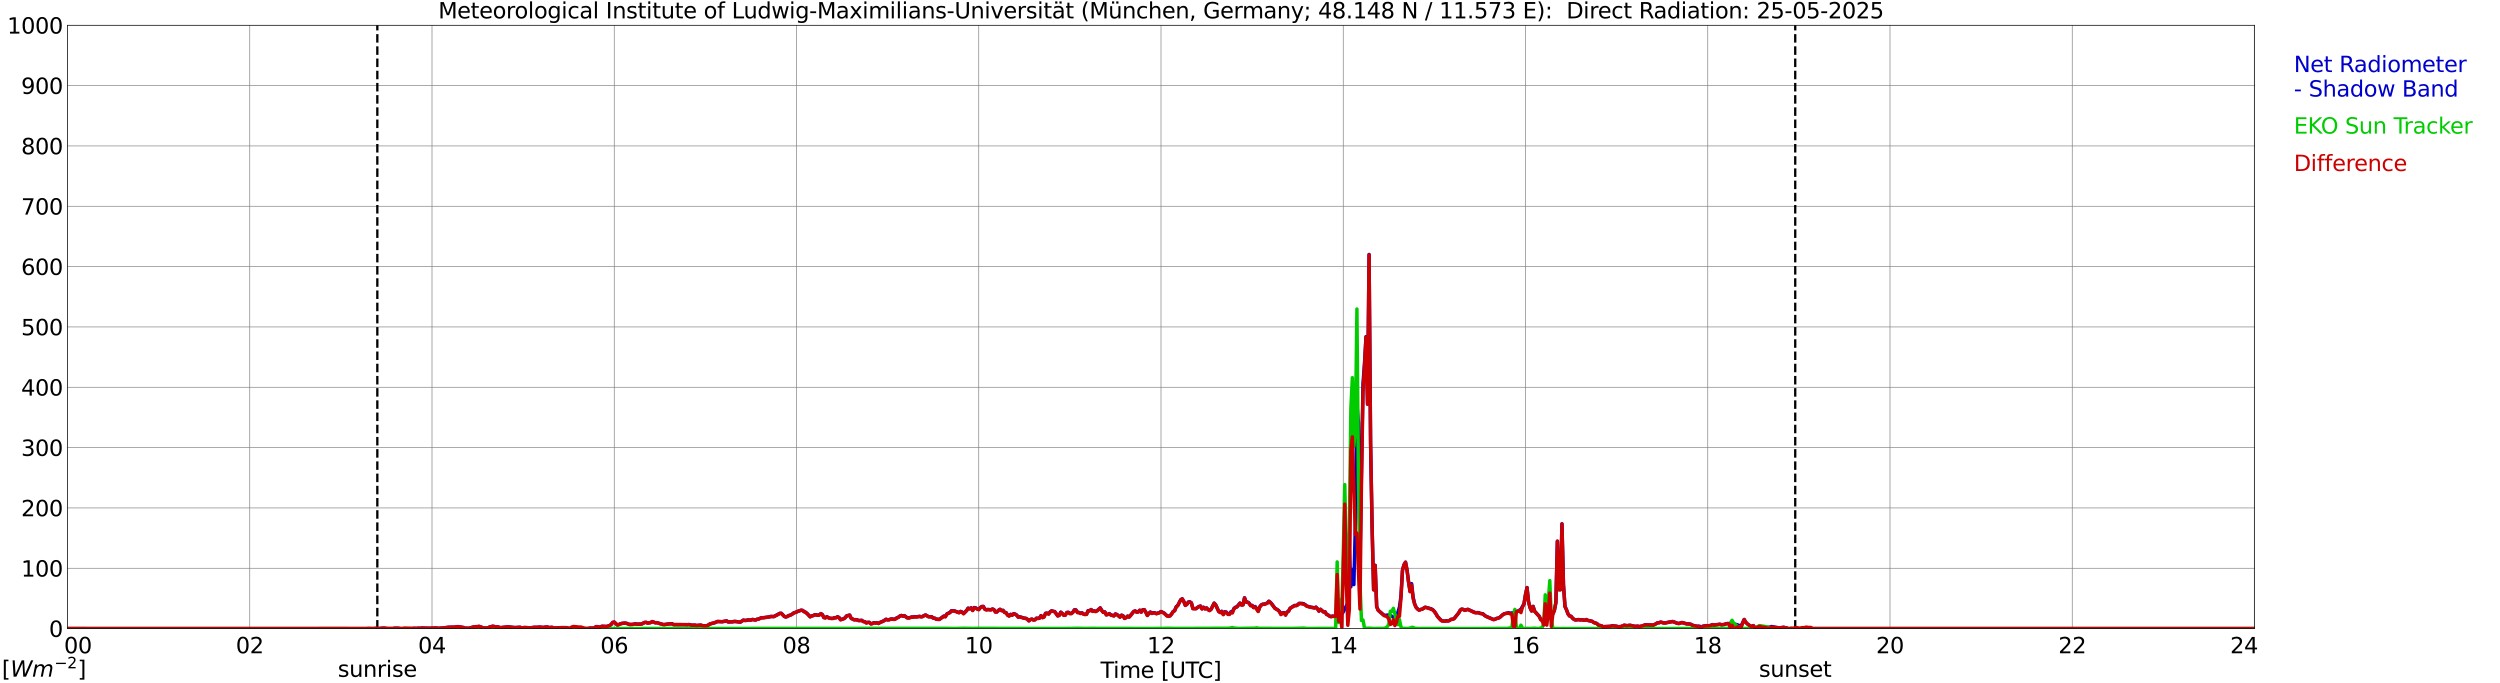 <?xml version="1.0" encoding="utf-8" standalone="no"?>
<!DOCTYPE svg PUBLIC "-//W3C//DTD SVG 1.1//EN"
  "http://www.w3.org/Graphics/SVG/1.1/DTD/svg11.dtd">
<svg xmlns:xlink="http://www.w3.org/1999/xlink" width="1085.4pt" height="296.64pt" viewBox="0 0 1085.4 296.64" xmlns="http://www.w3.org/2000/svg" version="1.1">
 <defs>
  <style type="text/css">*{stroke-linejoin: round; stroke-linecap: butt}</style>
 </defs>
 <g id="figure_1">
  <g id="patch_1">
   <path d="M 0 296.64 
L 1085.4 296.64 
L 1085.4 0 
L 0 0 
z
" style="fill: #ffffff"/>
  </g>
  <g id="axes_1">
   <g id="patch_2">
    <path d="M 29.306 272.909 
L 978.814 272.909 
L 978.814 10.976 
L 29.306 10.976 
z
" style="fill: #ffffff"/>
   </g>
   <g id="patch_3">
    <path d="M 978.814 272.909 
L 978.814 272.909 
L 978.814 10.976 
L 978.814 10.976 
z
" clip-path="url(#p300499e850)" style="fill: #d3d3d3; opacity: 0.25; stroke: #d3d3d3; stroke-linejoin: miter"/>
   </g>
   <g id="matplotlib.axis_1">
    <g id="xtick_1">
     <g id="line2d_1">
      <path d="M 29.306 272.909 
L 29.306 10.976 
" clip-path="url(#p300499e850)" style="fill: none; stroke: #808080; stroke-width: 0.3; stroke-linecap: square"/>
     </g>
     <g id="line2d_2"/>
     <g id="text_1">
      <!--    00 -->
      <g transform="translate(18.733 283.627) scale(0.095 -0.095)">
       <defs>
        <path id="DejaVuSans-20" transform="scale(0.016)"/>
        <path id="DejaVuSans-30" d="M 2034 4250 
Q 1547 4250 1301 3770 
Q 1056 3291 1056 2328 
Q 1056 1369 1301 889 
Q 1547 409 2034 409 
Q 2525 409 2770 889 
Q 3016 1369 3016 2328 
Q 3016 3291 2770 3770 
Q 2525 4250 2034 4250 
z
M 2034 4750 
Q 2819 4750 3233 4129 
Q 3647 3509 3647 2328 
Q 3647 1150 3233 529 
Q 2819 -91 2034 -91 
Q 1250 -91 836 529 
Q 422 1150 422 2328 
Q 422 3509 836 4129 
Q 1250 4750 2034 4750 
z
" transform="scale(0.016)"/>
       </defs>
       <use xlink:href="#DejaVuSans-20"/>
       <use xlink:href="#DejaVuSans-20" transform="translate(31.787 0)"/>
       <use xlink:href="#DejaVuSans-20" transform="translate(63.574 0)"/>
       <use xlink:href="#DejaVuSans-30" transform="translate(95.361 0)"/>
       <use xlink:href="#DejaVuSans-30" transform="translate(158.984 0)"/>
      </g>
     </g>
    </g>
    <g id="xtick_2">
     <g id="line2d_3">
      <path d="M 108.431 272.909 
L 108.431 10.976 
" clip-path="url(#p300499e850)" style="fill: none; stroke: #808080; stroke-width: 0.3; stroke-linecap: square"/>
     </g>
     <g id="line2d_4"/>
     <g id="text_2">
      <!-- 02 -->
      <g transform="translate(102.387 283.627) scale(0.095 -0.095)">
       <defs>
        <path id="DejaVuSans-32" d="M 1228 531 
L 3431 531 
L 3431 0 
L 469 0 
L 469 531 
Q 828 903 1448 1529 
Q 2069 2156 2228 2338 
Q 2531 2678 2651 2914 
Q 2772 3150 2772 3378 
Q 2772 3750 2511 3984 
Q 2250 4219 1831 4219 
Q 1534 4219 1204 4116 
Q 875 4013 500 3803 
L 500 4441 
Q 881 4594 1212 4672 
Q 1544 4750 1819 4750 
Q 2544 4750 2975 4387 
Q 3406 4025 3406 3419 
Q 3406 3131 3298 2873 
Q 3191 2616 2906 2266 
Q 2828 2175 2409 1742 
Q 1991 1309 1228 531 
z
" transform="scale(0.016)"/>
       </defs>
       <use xlink:href="#DejaVuSans-30"/>
       <use xlink:href="#DejaVuSans-32" transform="translate(63.623 0)"/>
      </g>
     </g>
    </g>
    <g id="xtick_3">
     <g id="line2d_5">
      <path d="M 187.557 272.909 
L 187.557 10.976 
" clip-path="url(#p300499e850)" style="fill: none; stroke: #808080; stroke-width: 0.3; stroke-linecap: square"/>
     </g>
     <g id="line2d_6"/>
     <g id="text_3">
      <!-- 04 -->
      <g transform="translate(181.513 283.627) scale(0.095 -0.095)">
       <defs>
        <path id="DejaVuSans-34" d="M 2419 4116 
L 825 1625 
L 2419 1625 
L 2419 4116 
z
M 2253 4666 
L 3047 4666 
L 3047 1625 
L 3713 1625 
L 3713 1100 
L 3047 1100 
L 3047 0 
L 2419 0 
L 2419 1100 
L 313 1100 
L 313 1709 
L 2253 4666 
z
" transform="scale(0.016)"/>
       </defs>
       <use xlink:href="#DejaVuSans-30"/>
       <use xlink:href="#DejaVuSans-34" transform="translate(63.623 0)"/>
      </g>
     </g>
    </g>
    <g id="xtick_4">
     <g id="line2d_7">
      <path d="M 266.683 272.909 
L 266.683 10.976 
" clip-path="url(#p300499e850)" style="fill: none; stroke: #808080; stroke-width: 0.3; stroke-linecap: square"/>
     </g>
     <g id="line2d_8"/>
     <g id="text_4">
      <!-- 06 -->
      <g transform="translate(260.638 283.627) scale(0.095 -0.095)">
       <defs>
        <path id="DejaVuSans-36" d="M 2113 2584 
Q 1688 2584 1439 2293 
Q 1191 2003 1191 1497 
Q 1191 994 1439 701 
Q 1688 409 2113 409 
Q 2538 409 2786 701 
Q 3034 994 3034 1497 
Q 3034 2003 2786 2293 
Q 2538 2584 2113 2584 
z
M 3366 4563 
L 3366 3988 
Q 3128 4100 2886 4159 
Q 2644 4219 2406 4219 
Q 1781 4219 1451 3797 
Q 1122 3375 1075 2522 
Q 1259 2794 1537 2939 
Q 1816 3084 2150 3084 
Q 2853 3084 3261 2657 
Q 3669 2231 3669 1497 
Q 3669 778 3244 343 
Q 2819 -91 2113 -91 
Q 1303 -91 875 529 
Q 447 1150 447 2328 
Q 447 3434 972 4092 
Q 1497 4750 2381 4750 
Q 2619 4750 2861 4703 
Q 3103 4656 3366 4563 
z
" transform="scale(0.016)"/>
       </defs>
       <use xlink:href="#DejaVuSans-30"/>
       <use xlink:href="#DejaVuSans-36" transform="translate(63.623 0)"/>
      </g>
     </g>
    </g>
    <g id="xtick_5">
     <g id="line2d_9">
      <path d="M 345.808 272.909 
L 345.808 10.976 
" clip-path="url(#p300499e850)" style="fill: none; stroke: #808080; stroke-width: 0.3; stroke-linecap: square"/>
     </g>
     <g id="line2d_10"/>
     <g id="text_5">
      <!-- 08 -->
      <g transform="translate(339.764 283.627) scale(0.095 -0.095)">
       <defs>
        <path id="DejaVuSans-38" d="M 2034 2216 
Q 1584 2216 1326 1975 
Q 1069 1734 1069 1313 
Q 1069 891 1326 650 
Q 1584 409 2034 409 
Q 2484 409 2743 651 
Q 3003 894 3003 1313 
Q 3003 1734 2745 1975 
Q 2488 2216 2034 2216 
z
M 1403 2484 
Q 997 2584 770 2862 
Q 544 3141 544 3541 
Q 544 4100 942 4425 
Q 1341 4750 2034 4750 
Q 2731 4750 3128 4425 
Q 3525 4100 3525 3541 
Q 3525 3141 3298 2862 
Q 3072 2584 2669 2484 
Q 3125 2378 3379 2068 
Q 3634 1759 3634 1313 
Q 3634 634 3220 271 
Q 2806 -91 2034 -91 
Q 1263 -91 848 271 
Q 434 634 434 1313 
Q 434 1759 690 2068 
Q 947 2378 1403 2484 
z
M 1172 3481 
Q 1172 3119 1398 2916 
Q 1625 2713 2034 2713 
Q 2441 2713 2670 2916 
Q 2900 3119 2900 3481 
Q 2900 3844 2670 4047 
Q 2441 4250 2034 4250 
Q 1625 4250 1398 4047 
Q 1172 3844 1172 3481 
z
" transform="scale(0.016)"/>
       </defs>
       <use xlink:href="#DejaVuSans-30"/>
       <use xlink:href="#DejaVuSans-38" transform="translate(63.623 0)"/>
      </g>
     </g>
    </g>
    <g id="xtick_6">
     <g id="line2d_11">
      <path d="M 424.934 272.909 
L 424.934 10.976 
" clip-path="url(#p300499e850)" style="fill: none; stroke: #808080; stroke-width: 0.3; stroke-linecap: square"/>
     </g>
     <g id="line2d_12"/>
     <g id="text_6">
      <!-- 10 -->
      <g transform="translate(418.89 283.627) scale(0.095 -0.095)">
       <defs>
        <path id="DejaVuSans-31" d="M 794 531 
L 1825 531 
L 1825 4091 
L 703 3866 
L 703 4441 
L 1819 4666 
L 2450 4666 
L 2450 531 
L 3481 531 
L 3481 0 
L 794 0 
L 794 531 
z
" transform="scale(0.016)"/>
       </defs>
       <use xlink:href="#DejaVuSans-31"/>
       <use xlink:href="#DejaVuSans-30" transform="translate(63.623 0)"/>
      </g>
     </g>
    </g>
    <g id="xtick_7">
     <g id="line2d_13">
      <path d="M 504.06 272.909 
L 504.06 10.976 
" clip-path="url(#p300499e850)" style="fill: none; stroke: #808080; stroke-width: 0.3; stroke-linecap: square"/>
     </g>
     <g id="line2d_14"/>
     <g id="text_7">
      <!-- 12 -->
      <g transform="translate(498.015 283.627) scale(0.095 -0.095)">
       <use xlink:href="#DejaVuSans-31"/>
       <use xlink:href="#DejaVuSans-32" transform="translate(63.623 0)"/>
      </g>
     </g>
    </g>
    <g id="xtick_8">
     <g id="line2d_15">
      <path d="M 583.185 272.909 
L 583.185 10.976 
" clip-path="url(#p300499e850)" style="fill: none; stroke: #808080; stroke-width: 0.3; stroke-linecap: square"/>
     </g>
     <g id="line2d_16"/>
     <g id="text_8">
      <!-- 14 -->
      <g transform="translate(577.141 283.627) scale(0.095 -0.095)">
       <use xlink:href="#DejaVuSans-31"/>
       <use xlink:href="#DejaVuSans-34" transform="translate(63.623 0)"/>
      </g>
     </g>
    </g>
    <g id="xtick_9">
     <g id="line2d_17">
      <path d="M 662.311 272.909 
L 662.311 10.976 
" clip-path="url(#p300499e850)" style="fill: none; stroke: #808080; stroke-width: 0.3; stroke-linecap: square"/>
     </g>
     <g id="line2d_18"/>
     <g id="text_9">
      <!-- 16 -->
      <g transform="translate(656.267 283.627) scale(0.095 -0.095)">
       <use xlink:href="#DejaVuSans-31"/>
       <use xlink:href="#DejaVuSans-36" transform="translate(63.623 0)"/>
      </g>
     </g>
    </g>
    <g id="xtick_10">
     <g id="line2d_19">
      <path d="M 741.437 272.909 
L 741.437 10.976 
" clip-path="url(#p300499e850)" style="fill: none; stroke: #808080; stroke-width: 0.3; stroke-linecap: square"/>
     </g>
     <g id="line2d_20"/>
     <g id="text_10">
      <!-- 18 -->
      <g transform="translate(735.392 283.627) scale(0.095 -0.095)">
       <use xlink:href="#DejaVuSans-31"/>
       <use xlink:href="#DejaVuSans-38" transform="translate(63.623 0)"/>
      </g>
     </g>
    </g>
    <g id="xtick_11">
     <g id="line2d_21">
      <path d="M 820.562 272.909 
L 820.562 10.976 
" clip-path="url(#p300499e850)" style="fill: none; stroke: #808080; stroke-width: 0.3; stroke-linecap: square"/>
     </g>
     <g id="line2d_22"/>
     <g id="text_11">
      <!-- 20 -->
      <g transform="translate(814.518 283.627) scale(0.095 -0.095)">
       <use xlink:href="#DejaVuSans-32"/>
       <use xlink:href="#DejaVuSans-30" transform="translate(63.623 0)"/>
      </g>
     </g>
    </g>
    <g id="xtick_12">
     <g id="line2d_23">
      <path d="M 899.688 272.909 
L 899.688 10.976 
" clip-path="url(#p300499e850)" style="fill: none; stroke: #808080; stroke-width: 0.3; stroke-linecap: square"/>
     </g>
     <g id="line2d_24"/>
     <g id="text_12">
      <!-- 22 -->
      <g transform="translate(893.644 283.627) scale(0.095 -0.095)">
       <use xlink:href="#DejaVuSans-32"/>
       <use xlink:href="#DejaVuSans-32" transform="translate(63.623 0)"/>
      </g>
     </g>
    </g>
    <g id="xtick_13">
     <g id="line2d_25">
      <path d="M 978.814 272.909 
L 978.814 10.976 
" clip-path="url(#p300499e850)" style="fill: none; stroke: #808080; stroke-width: 0.3; stroke-linecap: square"/>
     </g>
     <g id="line2d_26"/>
     <g id="text_13">
      <!-- 24    -->
      <g transform="translate(968.241 283.627) scale(0.095 -0.095)">
       <use xlink:href="#DejaVuSans-32"/>
       <use xlink:href="#DejaVuSans-34" transform="translate(63.623 0)"/>
       <use xlink:href="#DejaVuSans-20" transform="translate(127.246 0)"/>
       <use xlink:href="#DejaVuSans-20" transform="translate(159.033 0)"/>
       <use xlink:href="#DejaVuSans-20" transform="translate(190.82 0)"/>
      </g>
     </g>
    </g>
    <g id="text_14">
     <!-- Time [UTC] -->
     <g transform="translate(477.806 294.322) scale(0.095 -0.095)">
      <defs>
       <path id="DejaVuSans-54" d="M -19 4666 
L 3928 4666 
L 3928 4134 
L 2272 4134 
L 2272 0 
L 1638 0 
L 1638 4134 
L -19 4134 
L -19 4666 
z
" transform="scale(0.016)"/>
       <path id="DejaVuSans-69" d="M 603 3500 
L 1178 3500 
L 1178 0 
L 603 0 
L 603 3500 
z
M 603 4863 
L 1178 4863 
L 1178 4134 
L 603 4134 
L 603 4863 
z
" transform="scale(0.016)"/>
       <path id="DejaVuSans-6d" d="M 3328 2828 
Q 3544 3216 3844 3400 
Q 4144 3584 4550 3584 
Q 5097 3584 5394 3201 
Q 5691 2819 5691 2113 
L 5691 0 
L 5113 0 
L 5113 2094 
Q 5113 2597 4934 2840 
Q 4756 3084 4391 3084 
Q 3944 3084 3684 2787 
Q 3425 2491 3425 1978 
L 3425 0 
L 2847 0 
L 2847 2094 
Q 2847 2600 2669 2842 
Q 2491 3084 2119 3084 
Q 1678 3084 1418 2786 
Q 1159 2488 1159 1978 
L 1159 0 
L 581 0 
L 581 3500 
L 1159 3500 
L 1159 2956 
Q 1356 3278 1631 3431 
Q 1906 3584 2284 3584 
Q 2666 3584 2933 3390 
Q 3200 3197 3328 2828 
z
" transform="scale(0.016)"/>
       <path id="DejaVuSans-65" d="M 3597 1894 
L 3597 1613 
L 953 1613 
Q 991 1019 1311 708 
Q 1631 397 2203 397 
Q 2534 397 2845 478 
Q 3156 559 3463 722 
L 3463 178 
Q 3153 47 2828 -22 
Q 2503 -91 2169 -91 
Q 1331 -91 842 396 
Q 353 884 353 1716 
Q 353 2575 817 3079 
Q 1281 3584 2069 3584 
Q 2775 3584 3186 3129 
Q 3597 2675 3597 1894 
z
M 3022 2063 
Q 3016 2534 2758 2815 
Q 2500 3097 2075 3097 
Q 1594 3097 1305 2825 
Q 1016 2553 972 2059 
L 3022 2063 
z
" transform="scale(0.016)"/>
       <path id="DejaVuSans-5b" d="M 550 4863 
L 1875 4863 
L 1875 4416 
L 1125 4416 
L 1125 -397 
L 1875 -397 
L 1875 -844 
L 550 -844 
L 550 4863 
z
" transform="scale(0.016)"/>
       <path id="DejaVuSans-55" d="M 556 4666 
L 1191 4666 
L 1191 1831 
Q 1191 1081 1462 751 
Q 1734 422 2344 422 
Q 2950 422 3222 751 
Q 3494 1081 3494 1831 
L 3494 4666 
L 4128 4666 
L 4128 1753 
Q 4128 841 3676 375 
Q 3225 -91 2344 -91 
Q 1459 -91 1007 375 
Q 556 841 556 1753 
L 556 4666 
z
" transform="scale(0.016)"/>
       <path id="DejaVuSans-43" d="M 4122 4306 
L 4122 3641 
Q 3803 3938 3442 4084 
Q 3081 4231 2675 4231 
Q 1875 4231 1450 3742 
Q 1025 3253 1025 2328 
Q 1025 1406 1450 917 
Q 1875 428 2675 428 
Q 3081 428 3442 575 
Q 3803 722 4122 1019 
L 4122 359 
Q 3791 134 3420 21 
Q 3050 -91 2638 -91 
Q 1578 -91 968 557 
Q 359 1206 359 2328 
Q 359 3453 968 4101 
Q 1578 4750 2638 4750 
Q 3056 4750 3426 4639 
Q 3797 4528 4122 4306 
z
" transform="scale(0.016)"/>
       <path id="DejaVuSans-5d" d="M 1947 4863 
L 1947 -844 
L 622 -844 
L 622 -397 
L 1369 -397 
L 1369 4416 
L 622 4416 
L 622 4863 
L 1947 4863 
z
" transform="scale(0.016)"/>
      </defs>
      <use xlink:href="#DejaVuSans-54"/>
      <use xlink:href="#DejaVuSans-69" transform="translate(57.959 0)"/>
      <use xlink:href="#DejaVuSans-6d" transform="translate(85.742 0)"/>
      <use xlink:href="#DejaVuSans-65" transform="translate(183.154 0)"/>
      <use xlink:href="#DejaVuSans-20" transform="translate(244.678 0)"/>
      <use xlink:href="#DejaVuSans-5b" transform="translate(276.465 0)"/>
      <use xlink:href="#DejaVuSans-55" transform="translate(315.479 0)"/>
      <use xlink:href="#DejaVuSans-54" transform="translate(388.672 0)"/>
      <use xlink:href="#DejaVuSans-43" transform="translate(443.881 0)"/>
      <use xlink:href="#DejaVuSans-5d" transform="translate(513.705 0)"/>
     </g>
    </g>
   </g>
   <g id="matplotlib.axis_2">
    <g id="ytick_1">
     <g id="line2d_27">
      <path d="M 29.306 272.909 
L 978.814 272.909 
" clip-path="url(#p300499e850)" style="fill: none; stroke: #808080; stroke-width: 0.3; stroke-linecap: square"/>
     </g>
     <g id="line2d_28"/>
     <g id="text_15">
      <!-- 0 -->
      <g transform="translate(21.261 276.518) scale(0.095 -0.095)">
       <use xlink:href="#DejaVuSans-30"/>
      </g>
     </g>
    </g>
    <g id="ytick_2">
     <g id="line2d_29">
      <path d="M 29.306 246.715 
L 978.814 246.715 
" clip-path="url(#p300499e850)" style="fill: none; stroke: #808080; stroke-width: 0.3; stroke-linecap: square"/>
     </g>
     <g id="line2d_30"/>
     <g id="text_16">
      <!-- 100 -->
      <g transform="translate(9.173 250.325) scale(0.095 -0.095)">
       <use xlink:href="#DejaVuSans-31"/>
       <use xlink:href="#DejaVuSans-30" transform="translate(63.623 0)"/>
       <use xlink:href="#DejaVuSans-30" transform="translate(127.246 0)"/>
      </g>
     </g>
    </g>
    <g id="ytick_3">
     <g id="line2d_31">
      <path d="M 29.306 220.522 
L 978.814 220.522 
" clip-path="url(#p300499e850)" style="fill: none; stroke: #808080; stroke-width: 0.3; stroke-linecap: square"/>
     </g>
     <g id="line2d_32"/>
     <g id="text_17">
      <!-- 200 -->
      <g transform="translate(9.173 224.131) scale(0.095 -0.095)">
       <use xlink:href="#DejaVuSans-32"/>
       <use xlink:href="#DejaVuSans-30" transform="translate(63.623 0)"/>
       <use xlink:href="#DejaVuSans-30" transform="translate(127.246 0)"/>
      </g>
     </g>
    </g>
    <g id="ytick_4">
     <g id="line2d_33">
      <path d="M 29.306 194.329 
L 978.814 194.329 
" clip-path="url(#p300499e850)" style="fill: none; stroke: #808080; stroke-width: 0.3; stroke-linecap: square"/>
     </g>
     <g id="line2d_34"/>
     <g id="text_18">
      <!-- 300 -->
      <g transform="translate(9.173 197.938) scale(0.095 -0.095)">
       <defs>
        <path id="DejaVuSans-33" d="M 2597 2516 
Q 3050 2419 3304 2112 
Q 3559 1806 3559 1356 
Q 3559 666 3084 287 
Q 2609 -91 1734 -91 
Q 1441 -91 1130 -33 
Q 819 25 488 141 
L 488 750 
Q 750 597 1062 519 
Q 1375 441 1716 441 
Q 2309 441 2620 675 
Q 2931 909 2931 1356 
Q 2931 1769 2642 2001 
Q 2353 2234 1838 2234 
L 1294 2234 
L 1294 2753 
L 1863 2753 
Q 2328 2753 2575 2939 
Q 2822 3125 2822 3475 
Q 2822 3834 2567 4026 
Q 2313 4219 1838 4219 
Q 1578 4219 1281 4162 
Q 984 4106 628 3988 
L 628 4550 
Q 988 4650 1302 4700 
Q 1616 4750 1894 4750 
Q 2613 4750 3031 4423 
Q 3450 4097 3450 3541 
Q 3450 3153 3228 2886 
Q 3006 2619 2597 2516 
z
" transform="scale(0.016)"/>
       </defs>
       <use xlink:href="#DejaVuSans-33"/>
       <use xlink:href="#DejaVuSans-30" transform="translate(63.623 0)"/>
       <use xlink:href="#DejaVuSans-30" transform="translate(127.246 0)"/>
      </g>
     </g>
    </g>
    <g id="ytick_5">
     <g id="line2d_35">
      <path d="M 29.306 168.136 
L 978.814 168.136 
" clip-path="url(#p300499e850)" style="fill: none; stroke: #808080; stroke-width: 0.3; stroke-linecap: square"/>
     </g>
     <g id="line2d_36"/>
     <g id="text_19">
      <!-- 400 -->
      <g transform="translate(9.173 171.745) scale(0.095 -0.095)">
       <use xlink:href="#DejaVuSans-34"/>
       <use xlink:href="#DejaVuSans-30" transform="translate(63.623 0)"/>
       <use xlink:href="#DejaVuSans-30" transform="translate(127.246 0)"/>
      </g>
     </g>
    </g>
    <g id="ytick_6">
     <g id="line2d_37">
      <path d="M 29.306 141.942 
L 978.814 141.942 
" clip-path="url(#p300499e850)" style="fill: none; stroke: #808080; stroke-width: 0.3; stroke-linecap: square"/>
     </g>
     <g id="line2d_38"/>
     <g id="text_20">
      <!-- 500 -->
      <g transform="translate(9.173 145.551) scale(0.095 -0.095)">
       <defs>
        <path id="DejaVuSans-35" d="M 691 4666 
L 3169 4666 
L 3169 4134 
L 1269 4134 
L 1269 2991 
Q 1406 3038 1543 3061 
Q 1681 3084 1819 3084 
Q 2600 3084 3056 2656 
Q 3513 2228 3513 1497 
Q 3513 744 3044 326 
Q 2575 -91 1722 -91 
Q 1428 -91 1123 -41 
Q 819 9 494 109 
L 494 744 
Q 775 591 1075 516 
Q 1375 441 1709 441 
Q 2250 441 2565 725 
Q 2881 1009 2881 1497 
Q 2881 1984 2565 2268 
Q 2250 2553 1709 2553 
Q 1456 2553 1204 2497 
Q 953 2441 691 2322 
L 691 4666 
z
" transform="scale(0.016)"/>
       </defs>
       <use xlink:href="#DejaVuSans-35"/>
       <use xlink:href="#DejaVuSans-30" transform="translate(63.623 0)"/>
       <use xlink:href="#DejaVuSans-30" transform="translate(127.246 0)"/>
      </g>
     </g>
    </g>
    <g id="ytick_7">
     <g id="line2d_39">
      <path d="M 29.306 115.749 
L 978.814 115.749 
" clip-path="url(#p300499e850)" style="fill: none; stroke: #808080; stroke-width: 0.3; stroke-linecap: square"/>
     </g>
     <g id="line2d_40"/>
     <g id="text_21">
      <!-- 600 -->
      <g transform="translate(9.173 119.358) scale(0.095 -0.095)">
       <use xlink:href="#DejaVuSans-36"/>
       <use xlink:href="#DejaVuSans-30" transform="translate(63.623 0)"/>
       <use xlink:href="#DejaVuSans-30" transform="translate(127.246 0)"/>
      </g>
     </g>
    </g>
    <g id="ytick_8">
     <g id="line2d_41">
      <path d="M 29.306 89.556 
L 978.814 89.556 
" clip-path="url(#p300499e850)" style="fill: none; stroke: #808080; stroke-width: 0.3; stroke-linecap: square"/>
     </g>
     <g id="line2d_42"/>
     <g id="text_22">
      <!-- 700 -->
      <g transform="translate(9.173 93.165) scale(0.095 -0.095)">
       <defs>
        <path id="DejaVuSans-37" d="M 525 4666 
L 3525 4666 
L 3525 4397 
L 1831 0 
L 1172 0 
L 2766 4134 
L 525 4134 
L 525 4666 
z
" transform="scale(0.016)"/>
       </defs>
       <use xlink:href="#DejaVuSans-37"/>
       <use xlink:href="#DejaVuSans-30" transform="translate(63.623 0)"/>
       <use xlink:href="#DejaVuSans-30" transform="translate(127.246 0)"/>
      </g>
     </g>
    </g>
    <g id="ytick_9">
     <g id="line2d_43">
      <path d="M 29.306 63.362 
L 978.814 63.362 
" clip-path="url(#p300499e850)" style="fill: none; stroke: #808080; stroke-width: 0.3; stroke-linecap: square"/>
     </g>
     <g id="line2d_44"/>
     <g id="text_23">
      <!-- 800 -->
      <g transform="translate(9.173 66.972) scale(0.095 -0.095)">
       <use xlink:href="#DejaVuSans-38"/>
       <use xlink:href="#DejaVuSans-30" transform="translate(63.623 0)"/>
       <use xlink:href="#DejaVuSans-30" transform="translate(127.246 0)"/>
      </g>
     </g>
    </g>
    <g id="ytick_10">
     <g id="line2d_45">
      <path d="M 29.306 37.169 
L 978.814 37.169 
" clip-path="url(#p300499e850)" style="fill: none; stroke: #808080; stroke-width: 0.3; stroke-linecap: square"/>
     </g>
     <g id="line2d_46"/>
     <g id="text_24">
      <!-- 900 -->
      <g transform="translate(9.173 40.778) scale(0.095 -0.095)">
       <defs>
        <path id="DejaVuSans-39" d="M 703 97 
L 703 672 
Q 941 559 1184 500 
Q 1428 441 1663 441 
Q 2288 441 2617 861 
Q 2947 1281 2994 2138 
Q 2813 1869 2534 1725 
Q 2256 1581 1919 1581 
Q 1219 1581 811 2004 
Q 403 2428 403 3163 
Q 403 3881 828 4315 
Q 1253 4750 1959 4750 
Q 2769 4750 3195 4129 
Q 3622 3509 3622 2328 
Q 3622 1225 3098 567 
Q 2575 -91 1691 -91 
Q 1453 -91 1209 -44 
Q 966 3 703 97 
z
M 1959 2075 
Q 2384 2075 2632 2365 
Q 2881 2656 2881 3163 
Q 2881 3666 2632 3958 
Q 2384 4250 1959 4250 
Q 1534 4250 1286 3958 
Q 1038 3666 1038 3163 
Q 1038 2656 1286 2365 
Q 1534 2075 1959 2075 
z
" transform="scale(0.016)"/>
       </defs>
       <use xlink:href="#DejaVuSans-39"/>
       <use xlink:href="#DejaVuSans-30" transform="translate(63.623 0)"/>
       <use xlink:href="#DejaVuSans-30" transform="translate(127.246 0)"/>
      </g>
     </g>
    </g>
    <g id="ytick_11">
     <g id="line2d_47">
      <path d="M 29.306 10.976 
L 978.814 10.976 
" clip-path="url(#p300499e850)" style="fill: none; stroke: #808080; stroke-width: 0.3; stroke-linecap: square"/>
     </g>
     <g id="line2d_48"/>
     <g id="text_25">
      <!-- 1000 -->
      <g transform="translate(3.128 14.585) scale(0.095 -0.095)">
       <use xlink:href="#DejaVuSans-31"/>
       <use xlink:href="#DejaVuSans-30" transform="translate(63.623 0)"/>
       <use xlink:href="#DejaVuSans-30" transform="translate(127.246 0)"/>
       <use xlink:href="#DejaVuSans-30" transform="translate(190.869 0)"/>
      </g>
     </g>
    </g>
   </g>
   <g id="line2d_49">
    <path d="M 163.819 272.909 
L 163.819 10.976 
" clip-path="url(#p300499e850)" style="fill: none; stroke-dasharray: 3.7,1.6; stroke-dashoffset: 0; stroke: #000000"/>
   </g>
   <g id="line2d_50">
    <path d="M 779.417 272.909 
L 779.417 10.976 
" clip-path="url(#p300499e850)" style="fill: none; stroke-dasharray: 3.7,1.6; stroke-dashoffset: 0; stroke: #000000"/>
   </g>
   <g id="line2d_51">
    <path d="M 29.306 272.909 
L 159.204 272.925 
L 159.863 273.055 
L 161.182 272.883 
L 161.841 272.972 
L 163.16 272.83 
L 164.479 272.89 
L 166.457 272.707 
L 167.116 272.736 
L 167.776 273 
L 168.435 273.082 
L 169.754 272.898 
L 170.413 272.93 
L 171.073 272.767 
L 173.051 272.775 
L 173.71 272.948 
L 174.37 272.93 
L 175.688 273.129 
L 178.985 273.006 
L 179.645 272.773 
L 180.963 272.841 
L 181.623 272.72 
L 182.282 272.801 
L 182.941 272.668 
L 186.238 272.759 
L 189.535 272.655 
L 190.195 272.796 
L 192.173 272.66 
L 194.81 272.33 
L 197.448 272.285 
L 198.107 272.113 
L 198.767 272.06 
L 200.745 272.374 
L 201.404 272.469 
L 202.063 272.804 
L 202.723 272.712 
L 203.382 272.807 
L 206.02 272.094 
L 207.339 272.058 
L 207.998 271.945 
L 209.976 272.655 
L 211.295 272.665 
L 211.954 272.532 
L 212.614 272.22 
L 213.932 271.89 
L 214.592 272.003 
L 215.251 272.238 
L 215.91 272.102 
L 217.229 272.516 
L 220.526 272.157 
L 223.823 272.466 
L 225.142 272.374 
L 225.801 272.333 
L 226.461 272.594 
L 227.779 272.443 
L 230.417 272.587 
L 231.736 272.372 
L 233.054 272.364 
L 234.373 272.243 
L 235.692 272.427 
L 237.011 272.236 
L 237.67 272.215 
L 238.329 272.469 
L 239.648 272.356 
L 240.308 272.56 
L 240.967 272.629 
L 243.604 272.484 
L 246.242 272.492 
L 246.901 272.888 
L 247.561 273.15 
L 248.22 273.537 
L 248.88 273.792 
L 252.176 273.574 
L 254.155 272.922 
L 255.473 272.914 
L 256.133 272.655 
L 257.451 272.694 
L 258.111 272.61 
L 258.77 272.05 
L 259.43 272.084 
L 260.089 272.348 
L 261.408 271.9 
L 263.386 272 
L 264.705 271.586 
L 265.364 271.078 
L 266.023 270.219 
L 266.683 270.088 
L 268.002 271.314 
L 268.661 271.177 
L 269.32 270.829 
L 269.98 270.643 
L 271.298 270.517 
L 271.958 270.612 
L 273.277 271.125 
L 274.595 271.101 
L 275.914 270.829 
L 276.573 270.997 
L 278.552 270.921 
L 279.87 270.253 
L 280.53 270.193 
L 281.189 270.52 
L 282.508 270.287 
L 283.167 269.86 
L 284.486 270.371 
L 285.145 270.324 
L 287.783 271.117 
L 288.442 271.164 
L 290.42 270.866 
L 291.739 270.779 
L 292.399 271.167 
L 297.674 271.198 
L 298.333 271.246 
L 298.992 271.154 
L 299.652 271.219 
L 300.311 271.45 
L 301.63 271.387 
L 302.289 271.562 
L 303.608 271.463 
L 304.267 271.384 
L 304.927 271.638 
L 306.246 271.714 
L 306.905 271.649 
L 307.564 271.34 
L 308.224 270.881 
L 310.202 270.423 
L 311.521 269.813 
L 313.499 269.925 
L 315.477 269.572 
L 316.136 270.02 
L 318.114 269.967 
L 318.774 269.755 
L 321.411 270.096 
L 322.73 269.239 
L 323.39 269.37 
L 324.049 269.326 
L 324.708 269.15 
L 326.027 269.189 
L 326.686 268.925 
L 328.005 269.184 
L 328.665 268.851 
L 329.324 268.768 
L 330.643 268.152 
L 331.302 268.199 
L 333.94 267.846 
L 334.599 267.597 
L 335.918 267.707 
L 338.555 266.277 
L 339.215 266.266 
L 340.533 267.636 
L 341.193 267.856 
L 341.852 267.599 
L 342.512 267.217 
L 343.171 267.023 
L 343.83 266.698 
L 344.49 266.167 
L 347.787 264.915 
L 348.446 264.988 
L 349.105 265.525 
L 349.765 265.808 
L 350.424 266.366 
L 351.743 267.762 
L 352.402 267.398 
L 353.062 267.256 
L 353.721 266.913 
L 354.38 266.908 
L 355.04 267.104 
L 355.699 266.989 
L 356.359 266.408 
L 357.018 266.785 
L 357.677 268.074 
L 358.337 268.228 
L 358.996 267.725 
L 359.655 268.17 
L 360.315 268.404 
L 360.974 268.487 
L 361.634 268.459 
L 362.293 268.173 
L 362.952 268.165 
L 363.612 267.762 
L 364.271 268.068 
L 364.93 269.024 
L 366.249 268.629 
L 366.909 268.194 
L 367.568 267.379 
L 368.887 267.044 
L 369.546 268.445 
L 370.865 269.077 
L 371.524 269.009 
L 372.184 269.116 
L 372.843 269.399 
L 374.162 269.326 
L 374.821 269.849 
L 375.481 269.883 
L 376.14 270.42 
L 376.799 270.187 
L 377.459 270.206 
L 378.118 270.811 
L 378.777 270.672 
L 379.437 270.334 
L 380.096 270.454 
L 380.756 270.379 
L 381.415 270.669 
L 382.074 270.221 
L 383.393 269.69 
L 384.712 268.851 
L 385.371 269.111 
L 386.031 269.048 
L 386.69 268.783 
L 387.349 268.72 
L 388.009 268.872 
L 388.668 268.736 
L 389.328 268.262 
L 389.987 267.992 
L 390.646 267.482 
L 391.306 267.196 
L 391.965 267.461 
L 392.624 267.29 
L 393.943 268.231 
L 394.603 268.249 
L 395.921 267.851 
L 396.581 267.89 
L 397.24 267.725 
L 397.899 267.801 
L 399.218 267.581 
L 399.878 267.762 
L 400.537 267.66 
L 401.196 267.222 
L 401.856 266.992 
L 403.175 267.738 
L 404.493 267.757 
L 405.153 268.312 
L 405.812 268.372 
L 406.471 268.791 
L 407.79 268.92 
L 409.768 267.458 
L 410.428 267.696 
L 411.087 266.531 
L 412.406 265.902 
L 413.065 265.179 
L 414.384 265.226 
L 416.362 265.949 
L 417.022 265.446 
L 417.681 265.695 
L 418.34 266.337 
L 419.659 265.04 
L 420.318 264.021 
L 420.978 264.273 
L 421.637 263.89 
L 422.297 264.985 
L 422.956 263.775 
L 423.615 263.901 
L 424.275 264.349 
L 424.934 264.595 
L 425.593 263.767 
L 426.253 263.296 
L 426.912 263.283 
L 427.572 264.446 
L 428.231 264.702 
L 428.89 264.577 
L 430.209 264.726 
L 430.869 264.385 
L 431.528 264.624 
L 432.187 265.669 
L 432.847 265.627 
L 433.506 264.941 
L 434.165 264.527 
L 434.825 265.056 
L 435.484 264.964 
L 436.144 265.85 
L 436.803 265.975 
L 437.462 267.013 
L 438.122 267.411 
L 438.781 266.714 
L 439.44 267.023 
L 440.1 266.418 
L 440.759 266.617 
L 441.419 267.052 
L 442.078 267.888 
L 442.737 267.775 
L 444.716 268.383 
L 445.375 268.438 
L 446.034 268.82 
L 446.694 269.501 
L 447.353 268.975 
L 448.012 268.778 
L 448.672 269.142 
L 449.331 269.048 
L 449.991 268.377 
L 450.65 268.474 
L 451.309 268.317 
L 451.969 267.277 
L 452.628 268.066 
L 453.287 267.796 
L 453.947 266.248 
L 454.606 266.201 
L 455.266 266.544 
L 455.925 265.666 
L 456.584 265.174 
L 457.244 265.415 
L 457.903 265.509 
L 459.222 267.364 
L 459.881 267.112 
L 460.541 265.771 
L 461.2 266.342 
L 461.859 267.073 
L 462.519 267.015 
L 463.178 265.907 
L 463.838 265.824 
L 464.497 266.337 
L 465.156 266.3 
L 465.816 265.761 
L 466.475 264.752 
L 467.134 264.794 
L 467.794 265.852 
L 468.453 265.876 
L 469.113 266.266 
L 469.772 266.067 
L 470.431 266.565 
L 471.091 266.735 
L 471.75 266.62 
L 472.409 265.116 
L 473.069 265.129 
L 473.728 264.624 
L 474.388 265.339 
L 475.047 265.213 
L 475.706 265.436 
L 476.366 265.085 
L 477.685 263.904 
L 478.344 265.017 
L 479.003 265.821 
L 479.663 265.658 
L 480.322 266.9 
L 480.981 266.73 
L 481.641 266.405 
L 482.3 266.963 
L 483.619 267.366 
L 484.278 266.557 
L 484.938 266.801 
L 486.256 267.877 
L 486.916 267.06 
L 487.575 267.317 
L 488.235 268.43 
L 488.894 268.115 
L 489.553 267.479 
L 490.213 267.856 
L 491.532 266.298 
L 492.191 265.48 
L 492.85 265.232 
L 493.51 265.734 
L 494.169 265.627 
L 494.828 264.925 
L 495.488 265.716 
L 496.147 264.734 
L 496.807 264.689 
L 497.466 265.8 
L 498.125 267.149 
L 498.785 266.3 
L 499.444 265.713 
L 500.103 266.266 
L 500.763 265.983 
L 501.422 266.085 
L 502.082 266.371 
L 503.4 265.944 
L 504.06 265.488 
L 505.379 266.127 
L 506.697 267.335 
L 507.357 267.487 
L 508.016 267.293 
L 508.675 266.51 
L 509.335 265.48 
L 509.994 265.103 
L 510.654 263.427 
L 511.313 262.885 
L 512.632 260.349 
L 513.291 259.964 
L 513.95 261.098 
L 514.61 262.727 
L 515.269 262.329 
L 515.929 261.368 
L 516.588 261.268 
L 517.247 261.735 
L 517.907 264.189 
L 519.226 264.244 
L 520.544 263.293 
L 521.204 263.099 
L 521.863 264.294 
L 522.522 263.631 
L 523.182 264.315 
L 523.841 263.938 
L 524.501 264.616 
L 525.16 264.996 
L 525.819 264.443 
L 527.138 261.845 
L 527.797 262.596 
L 529.116 265.423 
L 529.776 265.871 
L 530.435 265.383 
L 531.094 266.717 
L 531.754 265.601 
L 532.413 265.721 
L 533.073 266.512 
L 533.732 266.617 
L 534.391 265.624 
L 535.051 265.682 
L 535.71 264.179 
L 536.369 263.618 
L 537.029 263.432 
L 538.348 261.821 
L 539.007 262.615 
L 539.666 262.518 
L 540.326 259.532 
L 540.985 261.331 
L 541.644 261.394 
L 542.304 261.826 
L 542.963 262.872 
L 543.623 262.811 
L 544.282 263.697 
L 544.941 263.333 
L 545.601 264.226 
L 546.26 265.344 
L 546.919 263.495 
L 547.579 262.62 
L 548.238 262.28 
L 548.898 262.301 
L 550.216 261.821 
L 550.876 261.012 
L 551.535 261.509 
L 552.195 262.259 
L 553.513 264.035 
L 554.832 264.828 
L 555.491 265.433 
L 556.151 266.688 
L 556.81 266.08 
L 557.47 265.983 
L 558.129 266.966 
L 558.788 265.721 
L 559.448 265.289 
L 560.107 264.076 
L 562.085 262.817 
L 562.745 262.892 
L 563.404 262.526 
L 564.063 261.931 
L 565.382 261.994 
L 566.042 262.141 
L 566.701 262.562 
L 567.36 263.136 
L 569.338 263.655 
L 569.998 263.723 
L 570.657 263.932 
L 571.317 263.584 
L 571.976 264.26 
L 572.635 265.289 
L 573.295 264.509 
L 574.613 265.661 
L 575.273 265.601 
L 575.932 266.706 
L 576.592 266.976 
L 577.251 267.495 
L 577.91 267.673 
L 578.57 267.445 
L 579.229 267.573 
L 580.548 267.4 
L 581.207 267.094 
L 581.867 266.963 
L 582.526 266.575 
L 583.185 265.685 
L 585.164 261.745 
L 585.823 238.823 
L 586.482 254.765 
L 587.142 247.208 
L 587.801 253.803 
L 588.46 226.62 
L 589.12 175.635 
L 589.779 183.414 
L 590.439 244.374 
L 591.757 166.564 
L 592.417 157.923 
L 593.076 146.152 
L 593.736 175.394 
L 594.395 110.484 
L 595.054 192.307 
L 595.714 228.92 
L 596.373 256.043 
L 597.032 245.437 
L 597.692 263.319 
L 598.351 264.936 
L 600.329 266.638 
L 600.989 267.204 
L 602.967 266.984 
L 603.626 267.162 
L 604.945 267.953 
L 605.604 267.838 
L 606.264 267.207 
L 606.923 265.789 
L 607.582 263.581 
L 608.242 258.89 
L 608.901 247.53 
L 609.561 245.196 
L 610.22 244.078 
L 610.879 247.501 
L 611.539 252.614 
L 612.198 256.737 
L 612.858 253.405 
L 613.517 259.267 
L 614.176 262.143 
L 614.836 263.704 
L 615.495 264.417 
L 616.154 264.896 
L 616.814 264.579 
L 617.473 264.454 
L 618.133 263.966 
L 618.792 263.618 
L 621.429 264.341 
L 622.089 264.744 
L 622.748 265.457 
L 623.408 266.4 
L 624.067 267.581 
L 625.386 269.035 
L 626.045 269.556 
L 627.364 269.663 
L 628.023 269.501 
L 628.683 269.572 
L 629.342 269.383 
L 630.001 268.883 
L 630.661 268.849 
L 631.32 268.558 
L 632.639 266.921 
L 633.298 266.099 
L 633.958 264.915 
L 634.617 264.451 
L 635.276 264.585 
L 635.936 264.962 
L 637.255 264.54 
L 640.552 265.989 
L 641.87 265.97 
L 642.53 266.264 
L 643.848 266.502 
L 644.508 267.115 
L 645.167 267.547 
L 648.464 268.988 
L 649.123 268.831 
L 649.783 268.48 
L 650.442 268.359 
L 651.102 268.063 
L 652.42 266.897 
L 653.08 266.468 
L 654.399 266.156 
L 655.058 266.033 
L 655.717 266.198 
L 657.036 266.049 
L 657.695 265.509 
L 659.014 265.355 
L 660.333 264.49 
L 661.652 262.164 
L 662.311 258.12 
L 662.97 255.079 
L 663.63 261.245 
L 664.289 263.783 
L 664.949 265.205 
L 665.608 263.233 
L 666.267 265.31 
L 667.586 266.811 
L 668.246 267.505 
L 668.905 268.838 
L 669.564 269.126 
L 670.224 269.242 
L 670.883 268.996 
L 671.542 268.312 
L 672.202 268.115 
L 672.861 267.513 
L 673.521 267.497 
L 674.18 266.528 
L 674.839 265.032 
L 675.499 261.593 
L 676.158 234.973 
L 676.817 256.006 
L 677.477 256.011 
L 678.136 227.435 
L 678.796 253.974 
L 679.455 263.298 
L 680.114 264.731 
L 680.774 266.525 
L 681.433 267.416 
L 682.092 267.55 
L 682.752 268.388 
L 683.411 268.917 
L 684.071 269.153 
L 685.389 268.988 
L 686.049 269.142 
L 686.708 269.061 
L 688.027 269.281 
L 688.686 268.975 
L 689.346 269.344 
L 690.664 269.595 
L 691.324 269.779 
L 691.983 270.279 
L 693.302 270.698 
L 693.961 271.384 
L 695.28 271.707 
L 695.939 272.094 
L 699.236 271.929 
L 699.896 271.686 
L 701.874 271.895 
L 702.533 272.11 
L 703.852 272.01 
L 705.171 271.437 
L 706.49 271.665 
L 707.149 271.51 
L 707.808 271.487 
L 709.786 271.942 
L 711.105 271.851 
L 711.765 272.018 
L 713.083 271.782 
L 714.402 271.24 
L 715.721 271.327 
L 717.699 271.376 
L 718.358 271.141 
L 719.677 270.386 
L 720.337 270.355 
L 720.996 270.077 
L 722.315 270.441 
L 722.974 270.444 
L 725.612 269.923 
L 726.271 269.834 
L 727.59 270.337 
L 728.249 270.596 
L 728.909 270.698 
L 730.227 270.266 
L 732.205 270.829 
L 733.524 270.895 
L 734.184 271.083 
L 734.843 271.471 
L 736.821 271.921 
L 737.48 271.809 
L 738.799 272.152 
L 739.459 271.835 
L 740.777 271.631 
L 741.437 271.701 
L 742.756 271.539 
L 743.415 271.175 
L 744.074 271.387 
L 746.712 271.015 
L 747.371 271.238 
L 748.69 271.104 
L 749.349 270.84 
L 750.009 270.698 
L 751.987 270.69 
L 752.646 270.795 
L 753.306 271.057 
L 753.965 271.141 
L 755.284 271.62 
L 755.943 271.756 
L 757.262 268.951 
L 757.921 270.109 
L 758.581 270.8 
L 759.899 271.785 
L 760.559 271.945 
L 761.218 271.612 
L 761.878 272.464 
L 762.537 272.416 
L 763.196 272.639 
L 764.515 272.482 
L 765.174 272.291 
L 765.834 272.537 
L 766.493 272.437 
L 767.812 272.39 
L 769.131 272.003 
L 772.428 272.642 
L 774.406 272.34 
L 775.065 272.563 
L 775.725 272.649 
L 776.384 272.914 
L 777.043 272.938 
L 777.703 272.828 
L 779.021 273.173 
L 779.681 273.317 
L 780.34 273.289 
L 781 273.118 
L 781.659 273.118 
L 782.318 273.323 
L 782.978 273.283 
L 784.296 273.548 
L 784.956 273.417 
L 786.275 273.386 
L 786.934 272.909 
L 978.154 272.909 
L 978.154 272.909 
" clip-path="url(#p300499e850)" style="fill: none; stroke: #0000cc; stroke-width: 1.5; stroke-linecap: square"/>
   </g>
   <g id="line2d_52">
    <path d="M 28.646 272.923 
L 103.156 272.913 
L 213.273 272.907 
L 409.109 272.787 
L 410.428 272.783 
L 414.384 272.852 
L 418.34 272.76 
L 422.297 272.816 
L 424.934 272.793 
L 442.078 272.828 
L 448.012 272.86 
L 450.65 272.84 
L 463.838 272.837 
L 467.794 272.764 
L 471.091 272.826 
L 474.388 272.793 
L 477.685 272.829 
L 491.532 272.818 
L 492.85 272.865 
L 494.828 272.856 
L 504.719 272.829 
L 506.697 272.758 
L 509.994 272.822 
L 511.313 272.809 
L 513.291 272.815 
L 515.929 272.821 
L 533.732 272.747 
L 535.051 272.462 
L 535.71 272.665 
L 537.688 272.825 
L 544.941 272.718 
L 545.601 272.571 
L 546.26 272.763 
L 547.579 272.806 
L 559.448 272.812 
L 560.766 272.825 
L 563.404 272.77 
L 565.382 272.719 
L 566.042 272.687 
L 567.36 272.858 
L 571.317 272.837 
L 579.889 272.831 
L 580.548 243.963 
L 581.207 270.28 
L 581.867 260.36 
L 582.526 265.903 
L 583.185 240.64 
L 583.845 210.401 
L 584.504 242.921 
L 585.164 263.182 
L 585.823 230.653 
L 586.482 177.527 
L 587.142 163.968 
L 587.801 193.796 
L 588.46 185.747 
L 589.12 134.177 
L 589.779 207.743 
L 590.439 252.873 
L 591.098 269.384 
L 591.757 269.151 
L 592.417 272.701 
L 593.736 272.79 
L 594.395 272.722 
L 596.373 272.849 
L 600.989 272.804 
L 601.648 272.557 
L 602.307 272.107 
L 602.967 271.043 
L 603.626 265.369 
L 604.286 265.435 
L 604.945 264.111 
L 605.604 266.534 
L 606.264 269.941 
L 606.923 271.187 
L 607.582 268.93 
L 608.242 272.172 
L 608.901 272.805 
L 610.879 272.844 
L 612.198 272.735 
L 612.858 272.379 
L 613.517 272.401 
L 614.176 272.742 
L 615.495 272.858 
L 619.451 272.856 
L 621.429 272.84 
L 632.639 272.876 
L 640.552 272.88 
L 654.399 272.816 
L 656.377 272.513 
L 657.036 267.031 
L 657.695 264.578 
L 658.355 272.702 
L 659.014 272.879 
L 659.674 272.793 
L 660.333 271.434 
L 660.992 272.811 
L 662.311 272.862 
L 662.97 272.799 
L 664.289 272.852 
L 666.267 272.734 
L 667.586 272.855 
L 668.246 272.842 
L 669.564 272.454 
L 670.224 270.819 
L 670.883 258.246 
L 671.542 269.814 
L 672.861 252.092 
L 673.521 268.402 
L 674.18 272.728 
L 674.839 272.868 
L 678.796 272.872 
L 696.599 272.891 
L 736.821 272.858 
L 737.48 272.628 
L 738.14 272.631 
L 738.799 272.816 
L 750.009 272.855 
L 750.668 272.666 
L 751.327 270.497 
L 751.987 269.306 
L 752.646 270.459 
L 753.965 271.657 
L 754.624 272.23 
L 755.284 272.209 
L 755.943 272.322 
L 756.602 272.837 
L 761.218 272.883 
L 761.878 272.792 
L 763.856 271.615 
L 765.174 271.801 
L 771.109 272.902 
L 786.934 272.911 
L 978.154 272.915 
L 978.154 272.915 
" clip-path="url(#p300499e850)" style="fill: none; stroke: #00cc00; stroke-width: 1.5; stroke-linecap: square"/>
   </g>
   <g id="line2d_53">
    <path d="M 29.306 272.894 
L 65.572 272.904 
L 159.204 272.894 
L 159.863 272.763 
L 161.182 272.882 
L 163.16 272.83 
L 164.479 272.89 
L 166.457 272.707 
L 170.413 272.887 
L 171.732 272.736 
L 173.051 272.776 
L 174.37 272.887 
L 175.688 272.688 
L 180.963 272.842 
L 181.623 272.721 
L 182.282 272.802 
L 182.941 272.669 
L 186.238 272.761 
L 189.535 272.656 
L 190.195 272.798 
L 192.173 272.662 
L 194.81 272.333 
L 197.448 272.295 
L 198.107 272.124 
L 198.767 272.069 
L 200.745 272.375 
L 201.404 272.469 
L 202.063 272.804 
L 202.723 272.714 
L 203.382 272.811 
L 206.02 272.102 
L 207.339 272.058 
L 207.998 271.945 
L 209.976 272.655 
L 211.295 272.667 
L 211.954 272.535 
L 212.614 272.222 
L 213.932 271.892 
L 214.592 272.005 
L 215.251 272.24 
L 215.91 272.106 
L 217.229 272.52 
L 220.526 272.164 
L 223.164 272.506 
L 225.801 272.339 
L 226.461 272.599 
L 227.779 272.447 
L 230.417 272.591 
L 231.736 272.375 
L 233.054 272.369 
L 234.373 272.25 
L 235.692 272.435 
L 237.011 272.25 
L 237.67 272.23 
L 238.329 272.481 
L 239.648 272.376 
L 240.308 272.581 
L 240.967 272.668 
L 244.264 272.52 
L 246.242 272.553 
L 246.901 272.871 
L 247.561 272.624 
L 248.22 272.239 
L 248.88 271.992 
L 250.858 272.17 
L 251.517 272.295 
L 252.176 272.212 
L 254.155 272.855 
L 255.473 272.868 
L 256.133 272.684 
L 257.451 272.71 
L 258.111 272.621 
L 258.77 272.068 
L 259.43 272.099 
L 260.089 272.359 
L 261.408 271.915 
L 263.386 272.015 
L 264.705 271.596 
L 265.364 271.09 
L 266.023 270.223 
L 266.683 270.091 
L 268.002 271.326 
L 268.661 271.197 
L 269.32 270.853 
L 270.639 270.593 
L 271.298 270.527 
L 271.958 270.615 
L 273.277 271.129 
L 274.595 271.114 
L 275.914 270.844 
L 276.573 271.006 
L 278.552 270.941 
L 279.87 270.26 
L 280.53 270.208 
L 281.189 270.532 
L 282.508 270.306 
L 283.167 269.879 
L 284.486 270.382 
L 285.145 270.343 
L 287.783 271.145 
L 288.442 271.179 
L 290.42 270.893 
L 291.739 270.81 
L 292.399 271.196 
L 297.674 271.216 
L 298.333 271.271 
L 298.992 271.172 
L 299.652 271.237 
L 300.311 271.464 
L 301.63 271.398 
L 302.289 271.569 
L 303.608 271.466 
L 304.267 271.392 
L 304.927 271.64 
L 306.246 271.728 
L 306.905 271.66 
L 307.564 271.356 
L 308.224 270.897 
L 310.861 270.135 
L 311.521 269.841 
L 313.499 269.935 
L 315.477 269.59 
L 316.136 270.037 
L 319.433 269.834 
L 321.411 270.11 
L 322.73 269.26 
L 323.39 269.396 
L 324.049 269.356 
L 324.708 269.162 
L 326.027 269.21 
L 326.686 268.948 
L 328.005 269.217 
L 328.665 268.893 
L 329.324 268.797 
L 330.643 268.189 
L 331.302 268.233 
L 335.258 267.652 
L 335.918 267.751 
L 336.577 267.372 
L 337.236 267.138 
L 338.555 266.304 
L 339.215 266.305 
L 340.533 267.669 
L 341.193 267.886 
L 341.852 267.647 
L 342.512 267.275 
L 343.171 267.079 
L 343.83 266.747 
L 344.49 266.224 
L 345.808 265.753 
L 346.468 265.354 
L 347.787 264.971 
L 348.446 265.053 
L 349.105 265.586 
L 349.765 265.866 
L 350.424 266.412 
L 351.743 267.815 
L 352.402 267.451 
L 353.062 267.29 
L 353.721 266.974 
L 354.38 266.985 
L 355.04 267.152 
L 355.699 267.041 
L 356.359 266.466 
L 357.018 266.839 
L 357.677 268.135 
L 358.337 268.281 
L 358.996 267.816 
L 359.655 268.236 
L 360.315 268.462 
L 361.634 268.53 
L 362.293 268.256 
L 362.952 268.261 
L 363.612 267.859 
L 364.271 268.156 
L 364.93 269.107 
L 366.249 268.677 
L 366.909 268.248 
L 367.568 267.43 
L 368.887 267.088 
L 369.546 268.491 
L 370.865 269.125 
L 371.524 269.075 
L 372.184 269.194 
L 372.843 269.461 
L 374.162 269.369 
L 374.821 269.895 
L 375.481 269.949 
L 376.14 270.469 
L 376.799 270.234 
L 377.459 270.255 
L 378.118 270.897 
L 378.777 270.751 
L 379.437 270.407 
L 380.096 270.508 
L 380.756 270.434 
L 381.415 270.699 
L 382.074 270.266 
L 383.393 269.732 
L 384.712 268.917 
L 385.371 269.159 
L 386.031 269.1 
L 386.69 268.835 
L 387.349 268.771 
L 388.009 268.955 
L 388.668 268.807 
L 389.328 268.323 
L 389.987 268.078 
L 390.646 267.545 
L 391.306 267.253 
L 391.965 267.528 
L 392.624 267.369 
L 393.943 268.3 
L 394.603 268.327 
L 395.921 267.908 
L 396.581 267.991 
L 397.24 267.821 
L 397.899 267.89 
L 399.218 267.651 
L 399.878 267.824 
L 400.537 267.754 
L 401.196 267.324 
L 401.856 267.05 
L 403.175 267.81 
L 404.493 267.811 
L 405.153 268.383 
L 405.812 268.433 
L 406.471 268.869 
L 407.79 268.963 
L 409.768 267.617 
L 410.428 267.822 
L 411.087 266.632 
L 412.406 266.021 
L 413.065 265.278 
L 414.384 265.283 
L 416.362 266.049 
L 417.022 265.514 
L 417.681 265.85 
L 418.34 266.486 
L 419.659 265.161 
L 420.318 264.14 
L 420.978 264.366 
L 421.637 263.992 
L 422.297 265.078 
L 422.956 263.898 
L 423.615 264.028 
L 424.275 264.473 
L 424.934 264.71 
L 425.593 263.885 
L 426.253 263.377 
L 426.912 263.355 
L 427.572 264.52 
L 428.231 264.848 
L 428.89 264.705 
L 430.209 264.814 
L 430.869 264.496 
L 431.528 264.744 
L 432.187 265.753 
L 432.847 265.696 
L 433.506 265.028 
L 434.165 264.595 
L 434.825 265.136 
L 435.484 265.056 
L 436.144 265.929 
L 436.803 266.068 
L 437.462 267.104 
L 438.122 267.491 
L 438.781 266.774 
L 439.44 267.134 
L 440.1 266.528 
L 440.759 266.723 
L 441.419 267.142 
L 442.078 267.969 
L 442.737 267.842 
L 444.716 268.441 
L 445.375 268.492 
L 446.034 268.874 
L 446.694 269.575 
L 447.353 269.001 
L 448.012 268.827 
L 448.672 269.217 
L 449.331 269.152 
L 449.991 268.457 
L 450.65 268.543 
L 451.309 268.381 
L 451.969 267.353 
L 452.628 268.194 
L 453.287 267.906 
L 453.947 266.323 
L 454.606 266.277 
L 455.266 266.623 
L 455.925 265.71 
L 456.584 265.222 
L 457.903 265.611 
L 459.222 267.431 
L 459.881 267.206 
L 460.541 265.857 
L 461.2 266.427 
L 461.859 267.165 
L 462.519 267.102 
L 463.178 265.974 
L 463.838 265.895 
L 464.497 266.431 
L 465.156 266.43 
L 465.816 265.847 
L 466.475 264.825 
L 467.134 264.928 
L 467.794 265.997 
L 468.453 265.993 
L 469.113 266.378 
L 469.772 266.166 
L 470.431 266.675 
L 471.091 266.818 
L 471.75 266.73 
L 472.409 265.233 
L 473.069 265.242 
L 473.728 264.717 
L 474.388 265.455 
L 475.047 265.301 
L 475.706 265.534 
L 476.366 265.167 
L 477.685 263.983 
L 478.344 265.1 
L 479.003 265.898 
L 479.663 265.729 
L 480.322 266.973 
L 480.981 266.799 
L 481.641 266.498 
L 482.3 267.05 
L 483.619 267.414 
L 484.278 266.592 
L 484.938 266.855 
L 486.256 267.962 
L 486.916 267.168 
L 487.575 267.408 
L 488.235 268.504 
L 488.894 268.211 
L 489.553 267.572 
L 490.213 267.972 
L 490.872 267.263 
L 492.191 265.521 
L 492.85 265.275 
L 493.51 265.814 
L 494.169 265.721 
L 494.828 264.978 
L 495.488 265.766 
L 496.147 264.786 
L 496.807 264.749 
L 497.466 265.844 
L 498.125 267.228 
L 498.785 266.396 
L 499.444 265.804 
L 500.103 266.351 
L 500.763 266.065 
L 501.422 266.165 
L 502.082 266.479 
L 503.4 266.031 
L 504.06 265.596 
L 504.719 265.861 
L 505.379 266.251 
L 506.697 267.486 
L 507.357 267.613 
L 508.016 267.429 
L 508.675 266.591 
L 509.335 265.549 
L 509.994 265.19 
L 510.654 263.551 
L 511.313 262.984 
L 512.632 260.466 
L 513.291 260.058 
L 513.95 261.216 
L 514.61 262.853 
L 515.269 262.474 
L 515.929 261.456 
L 516.588 261.36 
L 517.247 261.807 
L 517.907 264.257 
L 519.226 264.287 
L 519.885 263.758 
L 520.544 263.384 
L 521.204 263.223 
L 521.863 264.403 
L 522.522 263.731 
L 523.182 264.354 
L 523.841 263.984 
L 524.501 264.725 
L 525.16 265.107 
L 525.819 264.553 
L 527.138 261.921 
L 527.797 262.667 
L 529.116 265.537 
L 529.776 265.974 
L 530.435 265.519 
L 531.094 266.861 
L 531.754 265.737 
L 532.413 265.878 
L 533.073 266.719 
L 533.732 266.779 
L 534.391 265.948 
L 535.051 266.129 
L 535.71 264.422 
L 536.369 263.783 
L 537.029 263.549 
L 538.348 261.915 
L 539.007 262.706 
L 539.666 262.649 
L 540.326 259.614 
L 540.985 261.415 
L 541.644 261.533 
L 542.304 261.93 
L 542.963 262.981 
L 543.623 262.95 
L 544.282 263.842 
L 544.941 263.523 
L 546.26 265.49 
L 546.919 263.589 
L 547.579 262.723 
L 548.238 262.386 
L 548.898 262.4 
L 550.216 261.891 
L 550.876 261.121 
L 551.535 261.615 
L 552.195 262.345 
L 553.513 264.129 
L 554.832 264.928 
L 555.491 265.556 
L 556.151 266.83 
L 556.81 266.176 
L 557.47 266.086 
L 558.129 267.053 
L 558.788 265.836 
L 559.448 265.386 
L 560.107 264.129 
L 562.085 262.933 
L 562.745 263.007 
L 563.404 262.664 
L 564.063 262.052 
L 564.723 262.047 
L 566.042 262.363 
L 566.701 262.654 
L 567.36 263.187 
L 568.679 263.577 
L 570.657 263.985 
L 571.317 263.655 
L 571.976 264.332 
L 572.635 265.339 
L 573.295 264.567 
L 574.613 265.728 
L 575.273 265.66 
L 575.932 266.76 
L 576.592 267.036 
L 577.251 267.553 
L 577.91 267.797 
L 578.57 267.578 
L 579.229 267.651 
L 579.889 267.546 
L 580.548 249.472 
L 581.207 269.722 
L 581.867 266.306 
L 582.526 272.237 
L 583.185 247.864 
L 583.845 218.891 
L 584.504 252.694 
L 585.164 271.472 
L 585.823 264.739 
L 586.482 195.671 
L 587.142 189.669 
L 587.801 212.902 
L 588.46 232.036 
L 589.12 231.451 
L 590.439 264.41 
L 591.098 209.266 
L 591.757 170.322 
L 593.076 146.281 
L 593.736 175.512 
L 594.395 110.67 
L 595.054 192.421 
L 595.714 229.001 
L 596.373 256.102 
L 597.032 245.506 
L 597.692 263.381 
L 598.351 264.994 
L 600.989 267.308 
L 601.648 267.495 
L 602.307 267.806 
L 602.967 268.85 
L 603.626 271.115 
L 604.286 270.768 
L 604.945 269.067 
L 605.604 271.605 
L 606.264 270.174 
L 606.923 267.512 
L 607.582 267.56 
L 608.242 259.627 
L 608.901 247.634 
L 609.561 245.258 
L 610.22 244.116 
L 610.879 247.566 
L 611.539 252.789 
L 612.198 256.911 
L 612.858 253.935 
L 613.517 259.775 
L 614.176 262.31 
L 614.836 263.763 
L 615.495 264.468 
L 616.154 264.93 
L 616.814 264.624 
L 617.473 264.5 
L 618.792 263.677 
L 620.111 264.026 
L 622.089 264.805 
L 622.748 265.516 
L 623.408 266.468 
L 624.067 267.626 
L 625.386 269.087 
L 626.045 269.61 
L 627.364 269.705 
L 628.023 269.545 
L 628.683 269.603 
L 629.342 269.41 
L 630.001 268.915 
L 630.661 268.897 
L 631.32 268.593 
L 632.639 266.953 
L 633.298 266.14 
L 633.958 264.945 
L 634.617 264.478 
L 635.276 264.611 
L 635.936 264.985 
L 637.255 264.571 
L 639.233 265.521 
L 639.892 265.866 
L 640.552 266.018 
L 641.87 266.009 
L 642.53 266.327 
L 643.848 266.56 
L 644.508 267.196 
L 645.167 267.637 
L 648.464 269.046 
L 649.123 268.867 
L 649.783 268.524 
L 650.442 268.401 
L 651.102 268.107 
L 652.42 266.922 
L 653.08 266.505 
L 654.399 266.249 
L 655.058 266.258 
L 655.717 266.543 
L 656.377 266.549 
L 657.036 271.927 
L 657.695 271.978 
L 658.355 265.593 
L 659.674 265.065 
L 660.333 265.966 
L 660.992 263.53 
L 661.652 262.208 
L 662.311 258.167 
L 662.97 255.189 
L 663.63 261.302 
L 664.289 263.84 
L 664.949 265.316 
L 665.608 263.369 
L 666.267 265.485 
L 668.246 267.572 
L 668.905 269.062 
L 669.564 269.581 
L 670.224 271.332 
L 670.883 262.159 
L 671.542 271.407 
L 672.202 266.264 
L 672.861 257.488 
L 673.521 272.004 
L 674.18 266.709 
L 674.839 265.074 
L 675.499 261.617 
L 676.158 234.994 
L 676.817 256.032 
L 677.477 256.05 
L 678.136 227.471 
L 678.796 254.01 
L 679.455 263.338 
L 680.114 264.765 
L 680.774 266.563 
L 681.433 267.447 
L 682.092 267.591 
L 682.752 268.42 
L 683.411 268.938 
L 684.071 269.174 
L 685.389 269.006 
L 686.049 269.158 
L 686.708 269.078 
L 688.027 269.307 
L 688.686 269.002 
L 689.346 269.371 
L 690.664 269.623 
L 691.324 269.805 
L 691.983 270.3 
L 693.302 270.719 
L 693.961 271.404 
L 695.28 271.725 
L 695.939 272.109 
L 699.236 271.942 
L 699.896 271.698 
L 701.874 271.906 
L 702.533 272.122 
L 703.852 272.025 
L 705.171 271.451 
L 706.49 271.682 
L 707.149 271.527 
L 707.808 271.503 
L 709.786 271.96 
L 711.105 271.91 
L 711.765 272.102 
L 714.402 271.264 
L 715.062 271.371 
L 717.04 271.316 
L 717.699 271.421 
L 718.358 271.18 
L 719.677 270.408 
L 720.337 270.378 
L 720.996 270.11 
L 722.315 270.473 
L 722.974 270.465 
L 725.612 269.953 
L 726.271 269.87 
L 727.59 270.39 
L 728.249 270.638 
L 728.909 270.721 
L 730.227 270.281 
L 732.205 270.846 
L 733.524 270.92 
L 734.184 271.121 
L 734.843 271.508 
L 738.14 272.207 
L 738.799 272.244 
L 739.459 271.92 
L 740.777 271.694 
L 741.437 271.739 
L 742.756 271.57 
L 743.415 271.207 
L 744.074 271.431 
L 746.712 271.058 
L 747.371 271.261 
L 748.69 271.124 
L 749.349 270.874 
L 750.009 270.752 
L 750.668 270.92 
L 751.327 272.75 
L 751.987 271.524 
L 752.646 272.572 
L 753.306 272.847 
L 753.965 272.393 
L 754.624 272.113 
L 755.284 272.32 
L 755.943 272.343 
L 756.602 270.5 
L 757.262 269.001 
L 757.921 270.147 
L 758.581 270.83 
L 759.899 271.815 
L 760.559 271.985 
L 761.218 271.638 
L 761.878 272.58 
L 762.537 272.859 
L 763.196 272.193 
L 763.856 271.931 
L 764.515 272.104 
L 765.174 272.419 
L 765.834 272.303 
L 767.153 272.677 
L 767.812 272.891 
L 769.131 272.311 
L 771.768 272.492 
L 772.428 272.643 
L 774.406 272.341 
L 775.065 272.563 
L 775.725 272.65 
L 776.384 272.904 
L 778.362 272.778 
L 779.681 272.501 
L 780.34 272.53 
L 781 272.7 
L 781.659 272.7 
L 782.318 272.496 
L 782.978 272.535 
L 784.296 272.271 
L 784.956 272.402 
L 786.275 272.434 
L 786.934 272.907 
L 978.154 272.903 
L 978.154 272.903 
" clip-path="url(#p300499e850)" style="fill: none; stroke: #cc0000; stroke-width: 1.5; stroke-linecap: square"/>
   </g>
   <g id="patch_4">
    <path d="M 29.306 272.909 
L 29.306 10.976 
" style="fill: none; stroke: #000000; stroke-width: 0.3; stroke-linejoin: miter; stroke-linecap: square"/>
   </g>
   <g id="patch_5">
    <path d="M 978.814 272.909 
L 978.814 10.976 
" style="fill: none; stroke: #000000; stroke-width: 0.3; stroke-linejoin: miter; stroke-linecap: square"/>
   </g>
   <g id="patch_6">
    <path d="M 29.306 272.909 
L 978.814 272.909 
" style="fill: none; stroke: #000000; stroke-width: 0.3; stroke-linejoin: miter; stroke-linecap: square"/>
   </g>
   <g id="patch_7">
    <path d="M 29.306 10.976 
L 978.814 10.976 
" style="fill: none; stroke: #000000; stroke-width: 0.3; stroke-linejoin: miter; stroke-linecap: square"/>
   </g>
   <g id="text_26">
    <!-- sunrise -->
    <g transform="translate(146.655 293.863) scale(0.095 -0.095)">
     <defs>
      <path id="DejaVuSans-73" d="M 2834 3397 
L 2834 2853 
Q 2591 2978 2328 3040 
Q 2066 3103 1784 3103 
Q 1356 3103 1142 2972 
Q 928 2841 928 2578 
Q 928 2378 1081 2264 
Q 1234 2150 1697 2047 
L 1894 2003 
Q 2506 1872 2764 1633 
Q 3022 1394 3022 966 
Q 3022 478 2636 193 
Q 2250 -91 1575 -91 
Q 1294 -91 989 -36 
Q 684 19 347 128 
L 347 722 
Q 666 556 975 473 
Q 1284 391 1588 391 
Q 1994 391 2212 530 
Q 2431 669 2431 922 
Q 2431 1156 2273 1281 
Q 2116 1406 1581 1522 
L 1381 1569 
Q 847 1681 609 1914 
Q 372 2147 372 2553 
Q 372 3047 722 3315 
Q 1072 3584 1716 3584 
Q 2034 3584 2315 3537 
Q 2597 3491 2834 3397 
z
" transform="scale(0.016)"/>
      <path id="DejaVuSans-75" d="M 544 1381 
L 544 3500 
L 1119 3500 
L 1119 1403 
Q 1119 906 1312 657 
Q 1506 409 1894 409 
Q 2359 409 2629 706 
Q 2900 1003 2900 1516 
L 2900 3500 
L 3475 3500 
L 3475 0 
L 2900 0 
L 2900 538 
Q 2691 219 2414 64 
Q 2138 -91 1772 -91 
Q 1169 -91 856 284 
Q 544 659 544 1381 
z
M 1991 3584 
L 1991 3584 
z
" transform="scale(0.016)"/>
      <path id="DejaVuSans-6e" d="M 3513 2113 
L 3513 0 
L 2938 0 
L 2938 2094 
Q 2938 2591 2744 2837 
Q 2550 3084 2163 3084 
Q 1697 3084 1428 2787 
Q 1159 2491 1159 1978 
L 1159 0 
L 581 0 
L 581 3500 
L 1159 3500 
L 1159 2956 
Q 1366 3272 1645 3428 
Q 1925 3584 2291 3584 
Q 2894 3584 3203 3211 
Q 3513 2838 3513 2113 
z
" transform="scale(0.016)"/>
      <path id="DejaVuSans-72" d="M 2631 2963 
Q 2534 3019 2420 3045 
Q 2306 3072 2169 3072 
Q 1681 3072 1420 2755 
Q 1159 2438 1159 1844 
L 1159 0 
L 581 0 
L 581 3500 
L 1159 3500 
L 1159 2956 
Q 1341 3275 1631 3429 
Q 1922 3584 2338 3584 
Q 2397 3584 2469 3576 
Q 2541 3569 2628 3553 
L 2631 2963 
z
" transform="scale(0.016)"/>
     </defs>
     <use xlink:href="#DejaVuSans-73"/>
     <use xlink:href="#DejaVuSans-75" transform="translate(52.1 0)"/>
     <use xlink:href="#DejaVuSans-6e" transform="translate(115.479 0)"/>
     <use xlink:href="#DejaVuSans-72" transform="translate(178.857 0)"/>
     <use xlink:href="#DejaVuSans-69" transform="translate(219.971 0)"/>
     <use xlink:href="#DejaVuSans-73" transform="translate(247.754 0)"/>
     <use xlink:href="#DejaVuSans-65" transform="translate(299.854 0)"/>
    </g>
   </g>
   <g id="text_27">
    <!-- sunset -->
    <g transform="translate(763.663 293.863) scale(0.095 -0.095)">
     <defs>
      <path id="DejaVuSans-74" d="M 1172 4494 
L 1172 3500 
L 2356 3500 
L 2356 3053 
L 1172 3053 
L 1172 1153 
Q 1172 725 1289 603 
Q 1406 481 1766 481 
L 2356 481 
L 2356 0 
L 1766 0 
Q 1100 0 847 248 
Q 594 497 594 1153 
L 594 3053 
L 172 3053 
L 172 3500 
L 594 3500 
L 594 4494 
L 1172 4494 
z
" transform="scale(0.016)"/>
     </defs>
     <use xlink:href="#DejaVuSans-73"/>
     <use xlink:href="#DejaVuSans-75" transform="translate(52.1 0)"/>
     <use xlink:href="#DejaVuSans-6e" transform="translate(115.479 0)"/>
     <use xlink:href="#DejaVuSans-73" transform="translate(178.857 0)"/>
     <use xlink:href="#DejaVuSans-65" transform="translate(230.957 0)"/>
     <use xlink:href="#DejaVuSans-74" transform="translate(292.48 0)"/>
    </g>
   </g>
   <g id="text_28">
    <!-- [$Wm^{-2}$] -->
    <g transform="translate(0.821 293.863) scale(0.095 -0.095)">
     <defs>
      <path id="DejaVuSans-Oblique-57" d="M 616 4666 
L 1228 4666 
L 1453 697 
L 3213 4666 
L 3916 4666 
L 4147 697 
L 5888 4666 
L 6528 4666 
L 4453 0 
L 3659 0 
L 3444 3891 
L 1697 0 
L 903 0 
L 616 4666 
z
" transform="scale(0.016)"/>
      <path id="DejaVuSans-Oblique-6d" d="M 5747 2113 
L 5338 0 
L 4763 0 
L 5166 2094 
Q 5191 2228 5203 2325 
Q 5216 2422 5216 2491 
Q 5216 2772 5059 2928 
Q 4903 3084 4622 3084 
Q 4203 3084 3875 2770 
Q 3547 2456 3450 1953 
L 3066 0 
L 2491 0 
L 2900 2094 
Q 2925 2209 2937 2307 
Q 2950 2406 2950 2484 
Q 2950 2769 2794 2926 
Q 2638 3084 2363 3084 
Q 1938 3084 1609 2770 
Q 1281 2456 1184 1953 
L 800 0 
L 225 0 
L 909 3500 
L 1484 3500 
L 1375 2956 
Q 1609 3263 1923 3423 
Q 2238 3584 2597 3584 
Q 2978 3584 3223 3384 
Q 3469 3184 3519 2828 
Q 3781 3197 4126 3390 
Q 4472 3584 4856 3584 
Q 5306 3584 5551 3325 
Q 5797 3066 5797 2591 
Q 5797 2488 5784 2364 
Q 5772 2241 5747 2113 
z
" transform="scale(0.016)"/>
      <path id="DejaVuSans-2212" d="M 678 2272 
L 4684 2272 
L 4684 1741 
L 678 1741 
L 678 2272 
z
" transform="scale(0.016)"/>
     </defs>
     <use xlink:href="#DejaVuSans-5b" transform="translate(0 0.766)"/>
     <use xlink:href="#DejaVuSans-Oblique-57" transform="translate(39.014 0.766)"/>
     <use xlink:href="#DejaVuSans-Oblique-6d" transform="translate(137.891 0.766)"/>
     <use xlink:href="#DejaVuSans-2212" transform="translate(239.953 39.047) scale(0.7)"/>
     <use xlink:href="#DejaVuSans-32" transform="translate(298.605 39.047) scale(0.7)"/>
     <use xlink:href="#DejaVuSans-5d" transform="translate(345.875 0.766)"/>
    </g>
   </g>
   <g id="text_29">
    <!-- Net Radiometer  -->
    <g style="fill: #0000cc" transform="translate(995.905 31.291) scale(0.095 -0.095)">
     <defs>
      <path id="DejaVuSans-4e" d="M 628 4666 
L 1478 4666 
L 3547 763 
L 3547 4666 
L 4159 4666 
L 4159 0 
L 3309 0 
L 1241 3903 
L 1241 0 
L 628 0 
L 628 4666 
z
" transform="scale(0.016)"/>
      <path id="DejaVuSans-52" d="M 2841 2188 
Q 3044 2119 3236 1894 
Q 3428 1669 3622 1275 
L 4263 0 
L 3584 0 
L 2988 1197 
Q 2756 1666 2539 1819 
Q 2322 1972 1947 1972 
L 1259 1972 
L 1259 0 
L 628 0 
L 628 4666 
L 2053 4666 
Q 2853 4666 3247 4331 
Q 3641 3997 3641 3322 
Q 3641 2881 3436 2590 
Q 3231 2300 2841 2188 
z
M 1259 4147 
L 1259 2491 
L 2053 2491 
Q 2509 2491 2742 2702 
Q 2975 2913 2975 3322 
Q 2975 3731 2742 3939 
Q 2509 4147 2053 4147 
L 1259 4147 
z
" transform="scale(0.016)"/>
      <path id="DejaVuSans-61" d="M 2194 1759 
Q 1497 1759 1228 1600 
Q 959 1441 959 1056 
Q 959 750 1161 570 
Q 1363 391 1709 391 
Q 2188 391 2477 730 
Q 2766 1069 2766 1631 
L 2766 1759 
L 2194 1759 
z
M 3341 1997 
L 3341 0 
L 2766 0 
L 2766 531 
Q 2569 213 2275 61 
Q 1981 -91 1556 -91 
Q 1019 -91 701 211 
Q 384 513 384 1019 
Q 384 1609 779 1909 
Q 1175 2209 1959 2209 
L 2766 2209 
L 2766 2266 
Q 2766 2663 2505 2880 
Q 2244 3097 1772 3097 
Q 1472 3097 1187 3025 
Q 903 2953 641 2809 
L 641 3341 
Q 956 3463 1253 3523 
Q 1550 3584 1831 3584 
Q 2591 3584 2966 3190 
Q 3341 2797 3341 1997 
z
" transform="scale(0.016)"/>
      <path id="DejaVuSans-64" d="M 2906 2969 
L 2906 4863 
L 3481 4863 
L 3481 0 
L 2906 0 
L 2906 525 
Q 2725 213 2448 61 
Q 2172 -91 1784 -91 
Q 1150 -91 751 415 
Q 353 922 353 1747 
Q 353 2572 751 3078 
Q 1150 3584 1784 3584 
Q 2172 3584 2448 3432 
Q 2725 3281 2906 2969 
z
M 947 1747 
Q 947 1113 1208 752 
Q 1469 391 1925 391 
Q 2381 391 2643 752 
Q 2906 1113 2906 1747 
Q 2906 2381 2643 2742 
Q 2381 3103 1925 3103 
Q 1469 3103 1208 2742 
Q 947 2381 947 1747 
z
" transform="scale(0.016)"/>
      <path id="DejaVuSans-6f" d="M 1959 3097 
Q 1497 3097 1228 2736 
Q 959 2375 959 1747 
Q 959 1119 1226 758 
Q 1494 397 1959 397 
Q 2419 397 2687 759 
Q 2956 1122 2956 1747 
Q 2956 2369 2687 2733 
Q 2419 3097 1959 3097 
z
M 1959 3584 
Q 2709 3584 3137 3096 
Q 3566 2609 3566 1747 
Q 3566 888 3137 398 
Q 2709 -91 1959 -91 
Q 1206 -91 779 398 
Q 353 888 353 1747 
Q 353 2609 779 3096 
Q 1206 3584 1959 3584 
z
" transform="scale(0.016)"/>
     </defs>
     <use xlink:href="#DejaVuSans-4e"/>
     <use xlink:href="#DejaVuSans-65" transform="translate(74.805 0)"/>
     <use xlink:href="#DejaVuSans-74" transform="translate(136.328 0)"/>
     <use xlink:href="#DejaVuSans-20" transform="translate(175.537 0)"/>
     <use xlink:href="#DejaVuSans-52" transform="translate(207.324 0)"/>
     <use xlink:href="#DejaVuSans-61" transform="translate(274.557 0)"/>
     <use xlink:href="#DejaVuSans-64" transform="translate(335.836 0)"/>
     <use xlink:href="#DejaVuSans-69" transform="translate(399.312 0)"/>
     <use xlink:href="#DejaVuSans-6f" transform="translate(427.096 0)"/>
     <use xlink:href="#DejaVuSans-6d" transform="translate(488.277 0)"/>
     <use xlink:href="#DejaVuSans-65" transform="translate(585.689 0)"/>
     <use xlink:href="#DejaVuSans-74" transform="translate(647.213 0)"/>
     <use xlink:href="#DejaVuSans-65" transform="translate(686.422 0)"/>
     <use xlink:href="#DejaVuSans-72" transform="translate(747.945 0)"/>
     <use xlink:href="#DejaVuSans-20" transform="translate(789.059 0)"/>
    </g>
    <!-- - Shadow Band -->
    <g style="fill: #0000cc" transform="translate(995.905 41.929) scale(0.095 -0.095)">
     <defs>
      <path id="DejaVuSans-2d" d="M 313 2009 
L 1997 2009 
L 1997 1497 
L 313 1497 
L 313 2009 
z
" transform="scale(0.016)"/>
      <path id="DejaVuSans-53" d="M 3425 4513 
L 3425 3897 
Q 3066 4069 2747 4153 
Q 2428 4238 2131 4238 
Q 1616 4238 1336 4038 
Q 1056 3838 1056 3469 
Q 1056 3159 1242 3001 
Q 1428 2844 1947 2747 
L 2328 2669 
Q 3034 2534 3370 2195 
Q 3706 1856 3706 1288 
Q 3706 609 3251 259 
Q 2797 -91 1919 -91 
Q 1588 -91 1214 -16 
Q 841 59 441 206 
L 441 856 
Q 825 641 1194 531 
Q 1563 422 1919 422 
Q 2459 422 2753 634 
Q 3047 847 3047 1241 
Q 3047 1584 2836 1778 
Q 2625 1972 2144 2069 
L 1759 2144 
Q 1053 2284 737 2584 
Q 422 2884 422 3419 
Q 422 4038 858 4394 
Q 1294 4750 2059 4750 
Q 2388 4750 2728 4690 
Q 3069 4631 3425 4513 
z
" transform="scale(0.016)"/>
      <path id="DejaVuSans-68" d="M 3513 2113 
L 3513 0 
L 2938 0 
L 2938 2094 
Q 2938 2591 2744 2837 
Q 2550 3084 2163 3084 
Q 1697 3084 1428 2787 
Q 1159 2491 1159 1978 
L 1159 0 
L 581 0 
L 581 4863 
L 1159 4863 
L 1159 2956 
Q 1366 3272 1645 3428 
Q 1925 3584 2291 3584 
Q 2894 3584 3203 3211 
Q 3513 2838 3513 2113 
z
" transform="scale(0.016)"/>
      <path id="DejaVuSans-77" d="M 269 3500 
L 844 3500 
L 1563 769 
L 2278 3500 
L 2956 3500 
L 3675 769 
L 4391 3500 
L 4966 3500 
L 4050 0 
L 3372 0 
L 2619 2869 
L 1863 0 
L 1184 0 
L 269 3500 
z
" transform="scale(0.016)"/>
      <path id="DejaVuSans-42" d="M 1259 2228 
L 1259 519 
L 2272 519 
Q 2781 519 3026 730 
Q 3272 941 3272 1375 
Q 3272 1813 3026 2020 
Q 2781 2228 2272 2228 
L 1259 2228 
z
M 1259 4147 
L 1259 2741 
L 2194 2741 
Q 2656 2741 2882 2914 
Q 3109 3088 3109 3444 
Q 3109 3797 2882 3972 
Q 2656 4147 2194 4147 
L 1259 4147 
z
M 628 4666 
L 2241 4666 
Q 2963 4666 3353 4366 
Q 3744 4066 3744 3513 
Q 3744 3084 3544 2831 
Q 3344 2578 2956 2516 
Q 3422 2416 3680 2098 
Q 3938 1781 3938 1306 
Q 3938 681 3513 340 
Q 3088 0 2303 0 
L 628 0 
L 628 4666 
z
" transform="scale(0.016)"/>
     </defs>
     <use xlink:href="#DejaVuSans-2d"/>
     <use xlink:href="#DejaVuSans-20" transform="translate(36.084 0)"/>
     <use xlink:href="#DejaVuSans-53" transform="translate(67.871 0)"/>
     <use xlink:href="#DejaVuSans-68" transform="translate(131.348 0)"/>
     <use xlink:href="#DejaVuSans-61" transform="translate(194.727 0)"/>
     <use xlink:href="#DejaVuSans-64" transform="translate(256.006 0)"/>
     <use xlink:href="#DejaVuSans-6f" transform="translate(319.482 0)"/>
     <use xlink:href="#DejaVuSans-77" transform="translate(380.664 0)"/>
     <use xlink:href="#DejaVuSans-20" transform="translate(462.451 0)"/>
     <use xlink:href="#DejaVuSans-42" transform="translate(494.238 0)"/>
     <use xlink:href="#DejaVuSans-61" transform="translate(562.842 0)"/>
     <use xlink:href="#DejaVuSans-6e" transform="translate(624.121 0)"/>
     <use xlink:href="#DejaVuSans-64" transform="translate(687.5 0)"/>
    </g>
   </g>
   <g id="text_30">
    <!-- EKO Sun Tracker -->
    <g style="fill: #00cc00" transform="translate(995.905 58.008) scale(0.095 -0.095)">
     <defs>
      <path id="DejaVuSans-45" d="M 628 4666 
L 3578 4666 
L 3578 4134 
L 1259 4134 
L 1259 2753 
L 3481 2753 
L 3481 2222 
L 1259 2222 
L 1259 531 
L 3634 531 
L 3634 0 
L 628 0 
L 628 4666 
z
" transform="scale(0.016)"/>
      <path id="DejaVuSans-4b" d="M 628 4666 
L 1259 4666 
L 1259 2694 
L 3353 4666 
L 4166 4666 
L 1850 2491 
L 4331 0 
L 3500 0 
L 1259 2247 
L 1259 0 
L 628 0 
L 628 4666 
z
" transform="scale(0.016)"/>
      <path id="DejaVuSans-4f" d="M 2522 4238 
Q 1834 4238 1429 3725 
Q 1025 3213 1025 2328 
Q 1025 1447 1429 934 
Q 1834 422 2522 422 
Q 3209 422 3611 934 
Q 4013 1447 4013 2328 
Q 4013 3213 3611 3725 
Q 3209 4238 2522 4238 
z
M 2522 4750 
Q 3503 4750 4090 4092 
Q 4678 3434 4678 2328 
Q 4678 1225 4090 567 
Q 3503 -91 2522 -91 
Q 1538 -91 948 565 
Q 359 1222 359 2328 
Q 359 3434 948 4092 
Q 1538 4750 2522 4750 
z
" transform="scale(0.016)"/>
      <path id="DejaVuSans-63" d="M 3122 3366 
L 3122 2828 
Q 2878 2963 2633 3030 
Q 2388 3097 2138 3097 
Q 1578 3097 1268 2742 
Q 959 2388 959 1747 
Q 959 1106 1268 751 
Q 1578 397 2138 397 
Q 2388 397 2633 464 
Q 2878 531 3122 666 
L 3122 134 
Q 2881 22 2623 -34 
Q 2366 -91 2075 -91 
Q 1284 -91 818 406 
Q 353 903 353 1747 
Q 353 2603 823 3093 
Q 1294 3584 2113 3584 
Q 2378 3584 2631 3529 
Q 2884 3475 3122 3366 
z
" transform="scale(0.016)"/>
      <path id="DejaVuSans-6b" d="M 581 4863 
L 1159 4863 
L 1159 1991 
L 2875 3500 
L 3609 3500 
L 1753 1863 
L 3688 0 
L 2938 0 
L 1159 1709 
L 1159 0 
L 581 0 
L 581 4863 
z
" transform="scale(0.016)"/>
     </defs>
     <use xlink:href="#DejaVuSans-45"/>
     <use xlink:href="#DejaVuSans-4b" transform="translate(63.184 0)"/>
     <use xlink:href="#DejaVuSans-4f" transform="translate(123.26 0)"/>
     <use xlink:href="#DejaVuSans-20" transform="translate(201.971 0)"/>
     <use xlink:href="#DejaVuSans-53" transform="translate(233.758 0)"/>
     <use xlink:href="#DejaVuSans-75" transform="translate(297.234 0)"/>
     <use xlink:href="#DejaVuSans-6e" transform="translate(360.613 0)"/>
     <use xlink:href="#DejaVuSans-20" transform="translate(423.992 0)"/>
     <use xlink:href="#DejaVuSans-54" transform="translate(455.779 0)"/>
     <use xlink:href="#DejaVuSans-72" transform="translate(502.113 0)"/>
     <use xlink:href="#DejaVuSans-61" transform="translate(543.227 0)"/>
     <use xlink:href="#DejaVuSans-63" transform="translate(604.506 0)"/>
     <use xlink:href="#DejaVuSans-6b" transform="translate(659.486 0)"/>
     <use xlink:href="#DejaVuSans-65" transform="translate(713.771 0)"/>
     <use xlink:href="#DejaVuSans-72" transform="translate(775.295 0)"/>
    </g>
   </g>
   <g id="text_31">
    <!-- Difference -->
    <g style="fill: #cc0000" transform="translate(995.905 74.248) scale(0.095 -0.095)">
     <defs>
      <path id="DejaVuSans-44" d="M 1259 4147 
L 1259 519 
L 2022 519 
Q 2988 519 3436 956 
Q 3884 1394 3884 2338 
Q 3884 3275 3436 3711 
Q 2988 4147 2022 4147 
L 1259 4147 
z
M 628 4666 
L 1925 4666 
Q 3281 4666 3915 4102 
Q 4550 3538 4550 2338 
Q 4550 1131 3912 565 
Q 3275 0 1925 0 
L 628 0 
L 628 4666 
z
" transform="scale(0.016)"/>
      <path id="DejaVuSans-66" d="M 2375 4863 
L 2375 4384 
L 1825 4384 
Q 1516 4384 1395 4259 
Q 1275 4134 1275 3809 
L 1275 3500 
L 2222 3500 
L 2222 3053 
L 1275 3053 
L 1275 0 
L 697 0 
L 697 3053 
L 147 3053 
L 147 3500 
L 697 3500 
L 697 3744 
Q 697 4328 969 4595 
Q 1241 4863 1831 4863 
L 2375 4863 
z
" transform="scale(0.016)"/>
     </defs>
     <use xlink:href="#DejaVuSans-44"/>
     <use xlink:href="#DejaVuSans-69" transform="translate(77.002 0)"/>
     <use xlink:href="#DejaVuSans-66" transform="translate(104.785 0)"/>
     <use xlink:href="#DejaVuSans-66" transform="translate(139.99 0)"/>
     <use xlink:href="#DejaVuSans-65" transform="translate(175.195 0)"/>
     <use xlink:href="#DejaVuSans-72" transform="translate(236.719 0)"/>
     <use xlink:href="#DejaVuSans-65" transform="translate(275.582 0)"/>
     <use xlink:href="#DejaVuSans-6e" transform="translate(337.105 0)"/>
     <use xlink:href="#DejaVuSans-63" transform="translate(400.484 0)"/>
     <use xlink:href="#DejaVuSans-65" transform="translate(455.465 0)"/>
    </g>
   </g>
   <g id="text_32">
    <!-- Meteorological Institute of Ludwig-Maximilians-Universität (München, Germany; 48.148 N / 11.573 E):  Direct Radiation: 25-05-2025 -->
    <g transform="translate(190.281 7.976) scale(0.095 -0.095)">
     <defs>
      <path id="DejaVuSans-4d" d="M 628 4666 
L 1569 4666 
L 2759 1491 
L 3956 4666 
L 4897 4666 
L 4897 0 
L 4281 0 
L 4281 4097 
L 3078 897 
L 2444 897 
L 1241 4097 
L 1241 0 
L 628 0 
L 628 4666 
z
" transform="scale(0.016)"/>
      <path id="DejaVuSans-6c" d="M 603 4863 
L 1178 4863 
L 1178 0 
L 603 0 
L 603 4863 
z
" transform="scale(0.016)"/>
      <path id="DejaVuSans-67" d="M 2906 1791 
Q 2906 2416 2648 2759 
Q 2391 3103 1925 3103 
Q 1463 3103 1205 2759 
Q 947 2416 947 1791 
Q 947 1169 1205 825 
Q 1463 481 1925 481 
Q 2391 481 2648 825 
Q 2906 1169 2906 1791 
z
M 3481 434 
Q 3481 -459 3084 -895 
Q 2688 -1331 1869 -1331 
Q 1566 -1331 1297 -1286 
Q 1028 -1241 775 -1147 
L 775 -588 
Q 1028 -725 1275 -790 
Q 1522 -856 1778 -856 
Q 2344 -856 2625 -561 
Q 2906 -266 2906 331 
L 2906 616 
Q 2728 306 2450 153 
Q 2172 0 1784 0 
Q 1141 0 747 490 
Q 353 981 353 1791 
Q 353 2603 747 3093 
Q 1141 3584 1784 3584 
Q 2172 3584 2450 3431 
Q 2728 3278 2906 2969 
L 2906 3500 
L 3481 3500 
L 3481 434 
z
" transform="scale(0.016)"/>
      <path id="DejaVuSans-49" d="M 628 4666 
L 1259 4666 
L 1259 0 
L 628 0 
L 628 4666 
z
" transform="scale(0.016)"/>
      <path id="DejaVuSans-4c" d="M 628 4666 
L 1259 4666 
L 1259 531 
L 3531 531 
L 3531 0 
L 628 0 
L 628 4666 
z
" transform="scale(0.016)"/>
      <path id="DejaVuSans-78" d="M 3513 3500 
L 2247 1797 
L 3578 0 
L 2900 0 
L 1881 1375 
L 863 0 
L 184 0 
L 1544 1831 
L 300 3500 
L 978 3500 
L 1906 2253 
L 2834 3500 
L 3513 3500 
z
" transform="scale(0.016)"/>
      <path id="DejaVuSans-76" d="M 191 3500 
L 800 3500 
L 1894 563 
L 2988 3500 
L 3597 3500 
L 2284 0 
L 1503 0 
L 191 3500 
z
" transform="scale(0.016)"/>
      <path id="DejaVuSans-e4" d="M 2194 1759 
Q 1497 1759 1228 1600 
Q 959 1441 959 1056 
Q 959 750 1161 570 
Q 1363 391 1709 391 
Q 2188 391 2477 730 
Q 2766 1069 2766 1631 
L 2766 1759 
L 2194 1759 
z
M 3341 1997 
L 3341 0 
L 2766 0 
L 2766 531 
Q 2569 213 2275 61 
Q 1981 -91 1556 -91 
Q 1019 -91 701 211 
Q 384 513 384 1019 
Q 384 1609 779 1909 
Q 1175 2209 1959 2209 
L 2766 2209 
L 2766 2266 
Q 2766 2663 2505 2880 
Q 2244 3097 1772 3097 
Q 1472 3097 1187 3025 
Q 903 2953 641 2809 
L 641 3341 
Q 956 3463 1253 3523 
Q 1550 3584 1831 3584 
Q 2591 3584 2966 3190 
Q 3341 2797 3341 1997 
z
M 2150 4850 
L 2784 4850 
L 2784 4219 
L 2150 4219 
L 2150 4850 
z
M 928 4850 
L 1562 4850 
L 1562 4219 
L 928 4219 
L 928 4850 
z
" transform="scale(0.016)"/>
      <path id="DejaVuSans-28" d="M 1984 4856 
Q 1566 4138 1362 3434 
Q 1159 2731 1159 2009 
Q 1159 1288 1364 580 
Q 1569 -128 1984 -844 
L 1484 -844 
Q 1016 -109 783 600 
Q 550 1309 550 2009 
Q 550 2706 781 3412 
Q 1013 4119 1484 4856 
L 1984 4856 
z
" transform="scale(0.016)"/>
      <path id="DejaVuSans-fc" d="M 544 1381 
L 544 3500 
L 1119 3500 
L 1119 1403 
Q 1119 906 1312 657 
Q 1506 409 1894 409 
Q 2359 409 2629 706 
Q 2900 1003 2900 1516 
L 2900 3500 
L 3475 3500 
L 3475 0 
L 2900 0 
L 2900 538 
Q 2691 219 2414 64 
Q 2138 -91 1772 -91 
Q 1169 -91 856 284 
Q 544 659 544 1381 
z
M 1991 3584 
L 1991 3584 
z
M 2278 4850 
L 2912 4850 
L 2912 4219 
L 2278 4219 
L 2278 4850 
z
M 1056 4850 
L 1690 4850 
L 1690 4219 
L 1056 4219 
L 1056 4850 
z
" transform="scale(0.016)"/>
      <path id="DejaVuSans-2c" d="M 750 794 
L 1409 794 
L 1409 256 
L 897 -744 
L 494 -744 
L 750 256 
L 750 794 
z
" transform="scale(0.016)"/>
      <path id="DejaVuSans-47" d="M 3809 666 
L 3809 1919 
L 2778 1919 
L 2778 2438 
L 4434 2438 
L 4434 434 
Q 4069 175 3628 42 
Q 3188 -91 2688 -91 
Q 1594 -91 976 548 
Q 359 1188 359 2328 
Q 359 3472 976 4111 
Q 1594 4750 2688 4750 
Q 3144 4750 3555 4637 
Q 3966 4525 4313 4306 
L 4313 3634 
Q 3963 3931 3569 4081 
Q 3175 4231 2741 4231 
Q 1884 4231 1454 3753 
Q 1025 3275 1025 2328 
Q 1025 1384 1454 906 
Q 1884 428 2741 428 
Q 3075 428 3337 486 
Q 3600 544 3809 666 
z
" transform="scale(0.016)"/>
      <path id="DejaVuSans-79" d="M 2059 -325 
Q 1816 -950 1584 -1140 
Q 1353 -1331 966 -1331 
L 506 -1331 
L 506 -850 
L 844 -850 
Q 1081 -850 1212 -737 
Q 1344 -625 1503 -206 
L 1606 56 
L 191 3500 
L 800 3500 
L 1894 763 
L 2988 3500 
L 3597 3500 
L 2059 -325 
z
" transform="scale(0.016)"/>
      <path id="DejaVuSans-3b" d="M 750 3309 
L 1409 3309 
L 1409 2516 
L 750 2516 
L 750 3309 
z
M 750 794 
L 1409 794 
L 1409 256 
L 897 -744 
L 494 -744 
L 750 256 
L 750 794 
z
" transform="scale(0.016)"/>
      <path id="DejaVuSans-2e" d="M 684 794 
L 1344 794 
L 1344 0 
L 684 0 
L 684 794 
z
" transform="scale(0.016)"/>
      <path id="DejaVuSans-2f" d="M 1625 4666 
L 2156 4666 
L 531 -594 
L 0 -594 
L 1625 4666 
z
" transform="scale(0.016)"/>
      <path id="DejaVuSans-29" d="M 513 4856 
L 1013 4856 
Q 1481 4119 1714 3412 
Q 1947 2706 1947 2009 
Q 1947 1309 1714 600 
Q 1481 -109 1013 -844 
L 513 -844 
Q 928 -128 1133 580 
Q 1338 1288 1338 2009 
Q 1338 2731 1133 3434 
Q 928 4138 513 4856 
z
" transform="scale(0.016)"/>
      <path id="DejaVuSans-3a" d="M 750 794 
L 1409 794 
L 1409 0 
L 750 0 
L 750 794 
z
M 750 3309 
L 1409 3309 
L 1409 2516 
L 750 2516 
L 750 3309 
z
" transform="scale(0.016)"/>
     </defs>
     <use xlink:href="#DejaVuSans-4d"/>
     <use xlink:href="#DejaVuSans-65" transform="translate(86.279 0)"/>
     <use xlink:href="#DejaVuSans-74" transform="translate(147.803 0)"/>
     <use xlink:href="#DejaVuSans-65" transform="translate(187.012 0)"/>
     <use xlink:href="#DejaVuSans-6f" transform="translate(248.535 0)"/>
     <use xlink:href="#DejaVuSans-72" transform="translate(309.717 0)"/>
     <use xlink:href="#DejaVuSans-6f" transform="translate(348.58 0)"/>
     <use xlink:href="#DejaVuSans-6c" transform="translate(409.762 0)"/>
     <use xlink:href="#DejaVuSans-6f" transform="translate(437.545 0)"/>
     <use xlink:href="#DejaVuSans-67" transform="translate(498.727 0)"/>
     <use xlink:href="#DejaVuSans-69" transform="translate(562.203 0)"/>
     <use xlink:href="#DejaVuSans-63" transform="translate(589.986 0)"/>
     <use xlink:href="#DejaVuSans-61" transform="translate(644.967 0)"/>
     <use xlink:href="#DejaVuSans-6c" transform="translate(706.246 0)"/>
     <use xlink:href="#DejaVuSans-20" transform="translate(734.029 0)"/>
     <use xlink:href="#DejaVuSans-49" transform="translate(765.816 0)"/>
     <use xlink:href="#DejaVuSans-6e" transform="translate(795.309 0)"/>
     <use xlink:href="#DejaVuSans-73" transform="translate(858.688 0)"/>
     <use xlink:href="#DejaVuSans-74" transform="translate(910.787 0)"/>
     <use xlink:href="#DejaVuSans-69" transform="translate(949.996 0)"/>
     <use xlink:href="#DejaVuSans-74" transform="translate(977.779 0)"/>
     <use xlink:href="#DejaVuSans-75" transform="translate(1016.988 0)"/>
     <use xlink:href="#DejaVuSans-74" transform="translate(1080.367 0)"/>
     <use xlink:href="#DejaVuSans-65" transform="translate(1119.576 0)"/>
     <use xlink:href="#DejaVuSans-20" transform="translate(1181.1 0)"/>
     <use xlink:href="#DejaVuSans-6f" transform="translate(1212.887 0)"/>
     <use xlink:href="#DejaVuSans-66" transform="translate(1274.068 0)"/>
     <use xlink:href="#DejaVuSans-20" transform="translate(1309.273 0)"/>
     <use xlink:href="#DejaVuSans-4c" transform="translate(1341.061 0)"/>
     <use xlink:href="#DejaVuSans-75" transform="translate(1395.023 0)"/>
     <use xlink:href="#DejaVuSans-64" transform="translate(1458.402 0)"/>
     <use xlink:href="#DejaVuSans-77" transform="translate(1521.879 0)"/>
     <use xlink:href="#DejaVuSans-69" transform="translate(1603.666 0)"/>
     <use xlink:href="#DejaVuSans-67" transform="translate(1631.449 0)"/>
     <use xlink:href="#DejaVuSans-2d" transform="translate(1694.926 0)"/>
     <use xlink:href="#DejaVuSans-4d" transform="translate(1731.01 0)"/>
     <use xlink:href="#DejaVuSans-61" transform="translate(1817.289 0)"/>
     <use xlink:href="#DejaVuSans-78" transform="translate(1878.568 0)"/>
     <use xlink:href="#DejaVuSans-69" transform="translate(1937.748 0)"/>
     <use xlink:href="#DejaVuSans-6d" transform="translate(1965.531 0)"/>
     <use xlink:href="#DejaVuSans-69" transform="translate(2062.943 0)"/>
     <use xlink:href="#DejaVuSans-6c" transform="translate(2090.727 0)"/>
     <use xlink:href="#DejaVuSans-69" transform="translate(2118.51 0)"/>
     <use xlink:href="#DejaVuSans-61" transform="translate(2146.293 0)"/>
     <use xlink:href="#DejaVuSans-6e" transform="translate(2207.572 0)"/>
     <use xlink:href="#DejaVuSans-73" transform="translate(2270.951 0)"/>
     <use xlink:href="#DejaVuSans-2d" transform="translate(2323.051 0)"/>
     <use xlink:href="#DejaVuSans-55" transform="translate(2359.135 0)"/>
     <use xlink:href="#DejaVuSans-6e" transform="translate(2432.328 0)"/>
     <use xlink:href="#DejaVuSans-69" transform="translate(2495.707 0)"/>
     <use xlink:href="#DejaVuSans-76" transform="translate(2523.49 0)"/>
     <use xlink:href="#DejaVuSans-65" transform="translate(2582.67 0)"/>
     <use xlink:href="#DejaVuSans-72" transform="translate(2644.193 0)"/>
     <use xlink:href="#DejaVuSans-73" transform="translate(2685.307 0)"/>
     <use xlink:href="#DejaVuSans-69" transform="translate(2737.406 0)"/>
     <use xlink:href="#DejaVuSans-74" transform="translate(2765.189 0)"/>
     <use xlink:href="#DejaVuSans-e4" transform="translate(2804.398 0)"/>
     <use xlink:href="#DejaVuSans-74" transform="translate(2865.678 0)"/>
     <use xlink:href="#DejaVuSans-20" transform="translate(2904.887 0)"/>
     <use xlink:href="#DejaVuSans-28" transform="translate(2936.674 0)"/>
     <use xlink:href="#DejaVuSans-4d" transform="translate(2975.688 0)"/>
     <use xlink:href="#DejaVuSans-fc" transform="translate(3061.967 0)"/>
     <use xlink:href="#DejaVuSans-6e" transform="translate(3125.346 0)"/>
     <use xlink:href="#DejaVuSans-63" transform="translate(3188.725 0)"/>
     <use xlink:href="#DejaVuSans-68" transform="translate(3243.705 0)"/>
     <use xlink:href="#DejaVuSans-65" transform="translate(3307.084 0)"/>
     <use xlink:href="#DejaVuSans-6e" transform="translate(3368.607 0)"/>
     <use xlink:href="#DejaVuSans-2c" transform="translate(3431.986 0)"/>
     <use xlink:href="#DejaVuSans-20" transform="translate(3463.773 0)"/>
     <use xlink:href="#DejaVuSans-47" transform="translate(3495.561 0)"/>
     <use xlink:href="#DejaVuSans-65" transform="translate(3573.051 0)"/>
     <use xlink:href="#DejaVuSans-72" transform="translate(3634.574 0)"/>
     <use xlink:href="#DejaVuSans-6d" transform="translate(3673.938 0)"/>
     <use xlink:href="#DejaVuSans-61" transform="translate(3771.35 0)"/>
     <use xlink:href="#DejaVuSans-6e" transform="translate(3832.629 0)"/>
     <use xlink:href="#DejaVuSans-79" transform="translate(3896.008 0)"/>
     <use xlink:href="#DejaVuSans-3b" transform="translate(3955.188 0)"/>
     <use xlink:href="#DejaVuSans-20" transform="translate(3988.879 0)"/>
     <use xlink:href="#DejaVuSans-34" transform="translate(4020.666 0)"/>
     <use xlink:href="#DejaVuSans-38" transform="translate(4084.289 0)"/>
     <use xlink:href="#DejaVuSans-2e" transform="translate(4147.912 0)"/>
     <use xlink:href="#DejaVuSans-31" transform="translate(4179.699 0)"/>
     <use xlink:href="#DejaVuSans-34" transform="translate(4243.322 0)"/>
     <use xlink:href="#DejaVuSans-38" transform="translate(4306.945 0)"/>
     <use xlink:href="#DejaVuSans-20" transform="translate(4370.568 0)"/>
     <use xlink:href="#DejaVuSans-4e" transform="translate(4402.355 0)"/>
     <use xlink:href="#DejaVuSans-20" transform="translate(4477.16 0)"/>
     <use xlink:href="#DejaVuSans-2f" transform="translate(4508.947 0)"/>
     <use xlink:href="#DejaVuSans-20" transform="translate(4542.639 0)"/>
     <use xlink:href="#DejaVuSans-31" transform="translate(4574.426 0)"/>
     <use xlink:href="#DejaVuSans-31" transform="translate(4638.049 0)"/>
     <use xlink:href="#DejaVuSans-2e" transform="translate(4701.672 0)"/>
     <use xlink:href="#DejaVuSans-35" transform="translate(4733.459 0)"/>
     <use xlink:href="#DejaVuSans-37" transform="translate(4797.082 0)"/>
     <use xlink:href="#DejaVuSans-33" transform="translate(4860.705 0)"/>
     <use xlink:href="#DejaVuSans-20" transform="translate(4924.328 0)"/>
     <use xlink:href="#DejaVuSans-45" transform="translate(4956.115 0)"/>
     <use xlink:href="#DejaVuSans-29" transform="translate(5019.299 0)"/>
     <use xlink:href="#DejaVuSans-3a" transform="translate(5058.312 0)"/>
     <use xlink:href="#DejaVuSans-20" transform="translate(5092.004 0)"/>
     <use xlink:href="#DejaVuSans-20" transform="translate(5123.791 0)"/>
     <use xlink:href="#DejaVuSans-44" transform="translate(5155.578 0)"/>
     <use xlink:href="#DejaVuSans-69" transform="translate(5232.58 0)"/>
     <use xlink:href="#DejaVuSans-72" transform="translate(5260.363 0)"/>
     <use xlink:href="#DejaVuSans-65" transform="translate(5299.227 0)"/>
     <use xlink:href="#DejaVuSans-63" transform="translate(5360.75 0)"/>
     <use xlink:href="#DejaVuSans-74" transform="translate(5415.73 0)"/>
     <use xlink:href="#DejaVuSans-20" transform="translate(5454.939 0)"/>
     <use xlink:href="#DejaVuSans-52" transform="translate(5486.727 0)"/>
     <use xlink:href="#DejaVuSans-61" transform="translate(5553.959 0)"/>
     <use xlink:href="#DejaVuSans-64" transform="translate(5615.238 0)"/>
     <use xlink:href="#DejaVuSans-69" transform="translate(5678.715 0)"/>
     <use xlink:href="#DejaVuSans-61" transform="translate(5706.498 0)"/>
     <use xlink:href="#DejaVuSans-74" transform="translate(5767.777 0)"/>
     <use xlink:href="#DejaVuSans-69" transform="translate(5806.986 0)"/>
     <use xlink:href="#DejaVuSans-6f" transform="translate(5834.77 0)"/>
     <use xlink:href="#DejaVuSans-6e" transform="translate(5895.951 0)"/>
     <use xlink:href="#DejaVuSans-3a" transform="translate(5959.33 0)"/>
     <use xlink:href="#DejaVuSans-20" transform="translate(5993.021 0)"/>
     <use xlink:href="#DejaVuSans-32" transform="translate(6024.809 0)"/>
     <use xlink:href="#DejaVuSans-35" transform="translate(6088.432 0)"/>
     <use xlink:href="#DejaVuSans-2d" transform="translate(6152.055 0)"/>
     <use xlink:href="#DejaVuSans-30" transform="translate(6188.139 0)"/>
     <use xlink:href="#DejaVuSans-35" transform="translate(6251.762 0)"/>
     <use xlink:href="#DejaVuSans-2d" transform="translate(6315.385 0)"/>
     <use xlink:href="#DejaVuSans-32" transform="translate(6351.469 0)"/>
     <use xlink:href="#DejaVuSans-30" transform="translate(6415.092 0)"/>
     <use xlink:href="#DejaVuSans-32" transform="translate(6478.715 0)"/>
     <use xlink:href="#DejaVuSans-35" transform="translate(6542.338 0)"/>
    </g>
   </g>
  </g>
 </g>
 <defs>
  <clipPath id="p300499e850">
   <rect x="29.306" y="10.976" width="949.508" height="261.933"/>
  </clipPath>
 </defs>
</svg>
